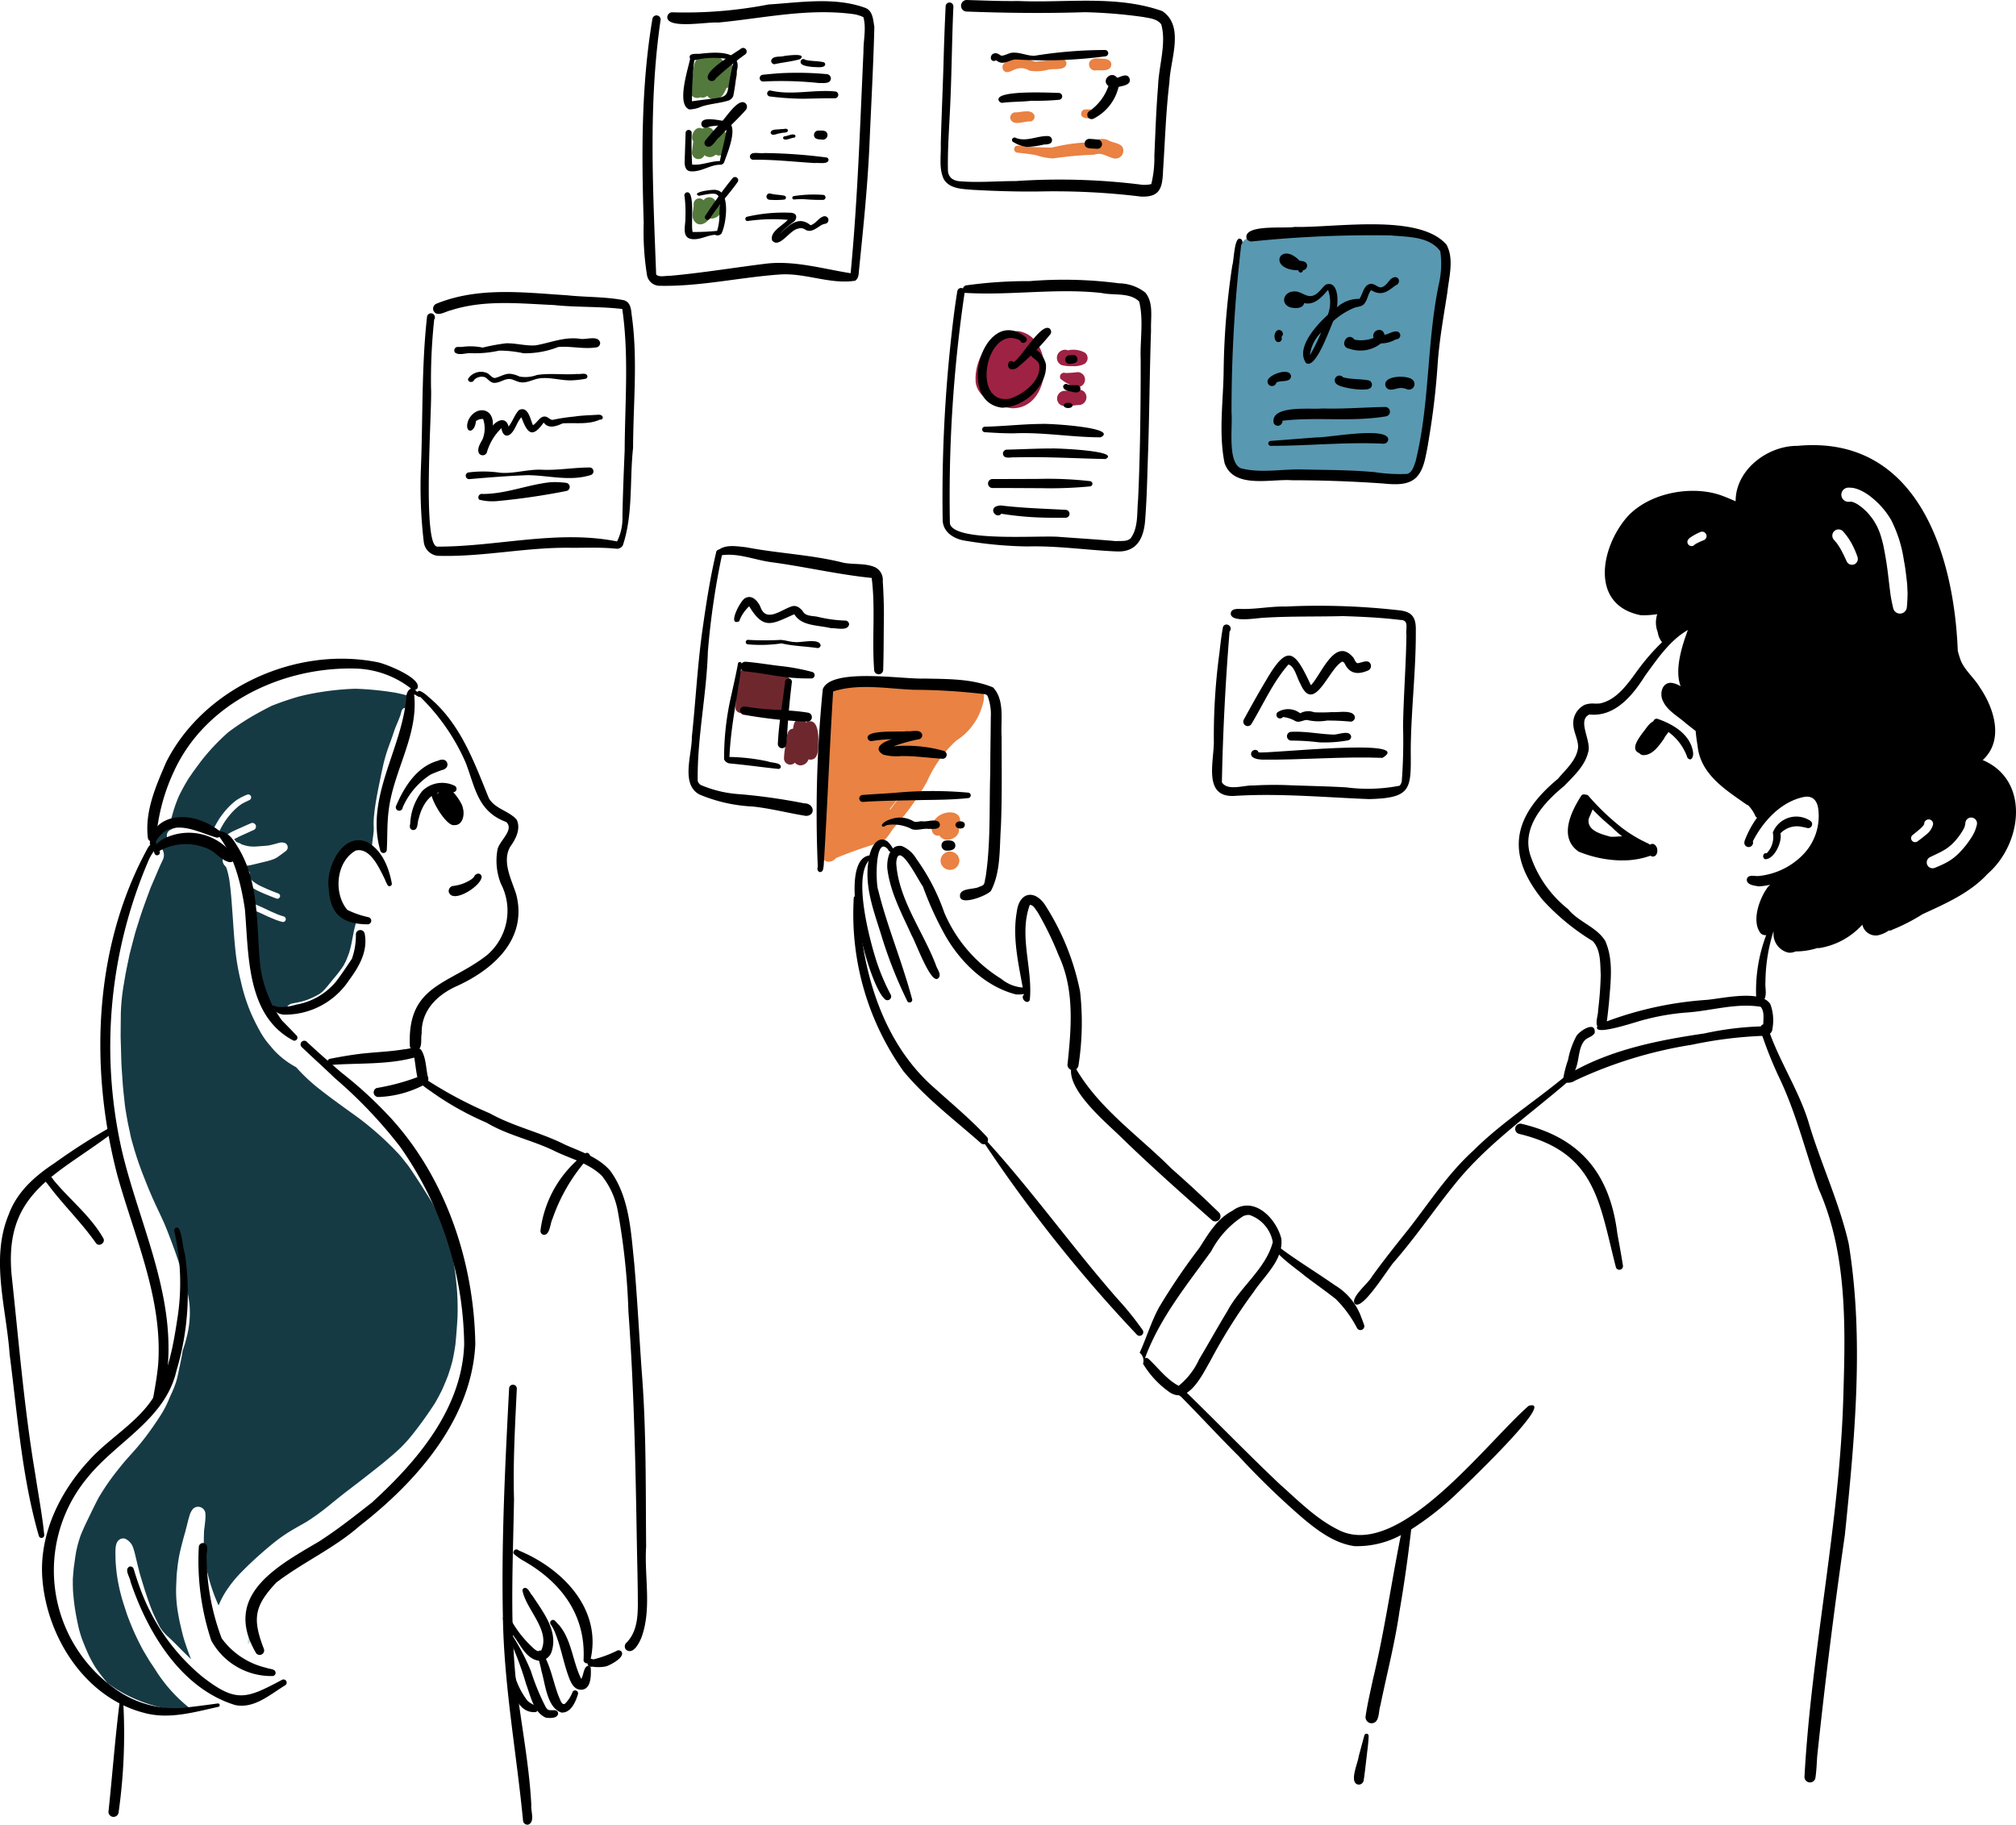 <svg xmlns="http://www.w3.org/2000/svg" width="229" height="207.255" viewBox="0 0 229 207.255">
    <defs>
        <clipPath id="z9kidy9vra">
            <path data-name="Rectangle 322" style="fill:none" d="M0 0h229v207.255H0z"/>
        </clipPath>
    </defs>
    <g data-name="Groupe 822" style="clip-path:url(#z9kidy9vra)">
        <path data-name="Tracé 4741" d="M223.3 83.143c-1.638-.166-3.943-1.133-4.145-2.986-.193-2.791 1.873-5.918 4.9-5.772 4.218.741 3.717 8.834-.751 8.759" transform="translate(-108.334 -36.77)" style="fill:#9e2243"/>
        <path data-name="Tracé 4742" d="M239.126 80.425a3.9 3.9 0 0 1-1.171-.122.905.905 0 0 1 .045-1.663.848.848 0 0 1 .688-.007 2.718 2.718 0 0 1 1.93.265.779.779 0 0 1-.073 1.28 2.765 2.765 0 0 1-1.423.246" transform="translate(-117.375 -38.838)" style="fill:#9e2243"/>
        <path data-name="Tracé 4743" d="M240.024 85.289a4.553 4.553 0 0 1-1.855-.939.459.459 0 0 1 .558-.657 12.03 12.03 0 0 0 1.388-.1.849.849 0 1 1-.091 1.694" transform="translate(-117.705 -41.325)" style="fill:#9e2243"/>
        <path data-name="Tracé 4744" d="M237.479 88.65a.887.887 0 0 1 .739-1c.854.009 2.326-.615 2.581.6a.9.9 0 0 1-.751 1.01c-.848-.026-2.311.589-2.57-.608" transform="translate(-117.394 -43.256)" style="fill:#9e2243"/>
        <path data-name="Tracé 4745" d="M157.481 17.5a.987.987 0 0 1-.538-.382.755.755 0 0 1-.774.164.832.832 0 0 1-1.121-.4 3.537 3.537 0 0 1 .14-1.739c.3-.768.018-2.44 1.205-2.356a.889.889 0 0 1 .978-.047 1.023 1.023 0 0 1 .465-.124 1.073 1.073 0 0 1 .928.611.913.913 0 0 1 .583.037.971.971 0 0 1 .557.645c.935.6.065 2.131-.79 2.344-.291.728-.76 1.507-1.635 1.244" transform="translate(-76.609 -6.239)" style="fill:#54793d"/>
        <path data-name="Tracé 4746" d="M155.993 32.17a.753.753 0 0 1-.547-.809c.045-.4.1-.795.145-1.192-.43-.6.262-1.869 1.033-1.428a.873.873 0 0 1 1.134.072 2.469 2.469 0 0 1 .228.282.868.868 0 0 1 1.442.478c.094.825-.065 2.664-1.3 2.116a.927.927 0 0 1-1.26.056.755.755 0 0 1-.875.426" transform="translate(-76.843 -14.122)" style="fill:#54793d"/>
        <path data-name="Tracé 4747" d="M155.849 47.094c-.518-.562-.106-1.332-.145-2a.647.647 0 0 1 1.127-.441.791.791 0 0 1 1.436.378c1.241.539.308 1.852-.774 1.695-.322.564-1.161.972-1.644.367" transform="translate(-76.914 -21.907)" style="fill:#54793d"/>
        <path data-name="Tracé 4748" d="M225.24 14.275c-.346-1.046 1.8-1.312 2.505-1.253.534.07.937.526 1.508.385.871-.085 1.742-.2 2.613-.284a.539.539 0 0 1 .605.45c.009.972-1.5.591-2.135.791a4.89 4.89 0 0 1-2.074.092 1.781 1.781 0 0 0-1.41-.218c-.532.132-1.251.782-1.613.038" transform="translate(-111.33 -6.433)" style="fill:#e98243"/>
        <path data-name="Tracé 4749" d="M244.639 13.815c0-.676.712-.746 1.235-.684.49.029 1.277.01 1.3.675-.052.9-1.227.59-1.84.681a.69.69 0 0 1-.69-.672" transform="translate(-120.938 -6.482)" style="fill:#e98243"/>
        <path data-name="Tracé 4750" d="M226.953 25.8a.605.605 0 0 1 .5-.682c.693.041 1.974-.483 2.254.4a.568.568 0 0 1-.474.639c-.708-.066-2.009.6-2.284-.356" transform="translate(-112.192 -12.357)" style="fill:#e98243"/>
        <path data-name="Tracé 4751" d="M242.867 25.073a.5.5 0 0 1 .486-.5c.407.01 1.07-.1 1.1.477.043.676-1.621.731-1.587.024" transform="translate(-120.062 -12.146)" style="fill:#e98243"/>
        <path data-name="Tracé 4752" d="M239.128 33.406c-.754-.18-1.351-.722-2.156-.417a43.239 43.239 0 0 0-4.714.429 7.137 7.137 0 0 1-1.961-.383c-.7-.112-1.405-.2-2.111-.274a.4.4 0 0 1 .1-.8 32.925 32.925 0 0 0 3.844.223 19.929 19.929 0 0 1 3.707-.573c.905-.068 1.815-.7 2.706-.249.633.368 1.8.278 1.685 1.3a.89.89 0 0 1-1.1.745" transform="translate(-112.636 -15.422)" style="fill:#e98243"/>
        <path data-name="Tracé 4753" d="M166.242 155.033a.648.648 0 0 1-1.02-.33 9.3 9.3 0 0 1 .2-2.074c.233-.731-.036-3.124 1.286-2.44a.9.9 0 0 1 .962.077c.027.022.054.044.078.068a.886.886 0 0 1 .156-.037.9.9 0 0 1 .695.187 1.39 1.39 0 0 1 .208-.071.926.926 0 0 1 1.013.387.9.9 0 0 1 1.478.525 5.6 5.6 0 0 1-.07 1.591c-.218.693.151 1.719-.633 2.092a.845.845 0 0 1-.961-.211 1.153 1.153 0 0 1-.359.11 1.065 1.065 0 0 1-.714-.168.982.982 0 0 1-1.186.322.847.847 0 0 1-1.13-.027" transform="translate(-81.666 -74.186)" style="fill:#6f272e"/>
        <path data-name="Tracé 4754" d="M177.909 166.779a.909.909 0 0 1-.56-.3.716.716 0 0 1-1.234-.465 9.575 9.575 0 0 1 .164-1.438c.2-.621 0-1.893.873-1.959a2.915 2.915 0 0 1 .137-.65.738.738 0 0 1 1.321-.063c1.352-.665 1.454 1.393 1.4 2.271.01.776.035 2.164-1.111 1.929a.979.979 0 0 1-.993.678" transform="translate(-87.063 -79.849)" style="fill:#6f272e"/>
        <path data-name="Tracé 4755" d="M192.025 167.966c.206-.274.414-.546.62-.819q.347-.461.684-.928c-.459.566-.919 1.131-1.372 1.7a.608.608 0 0 1 .068.046m-7.177 5.92c-1.419-.524-.818-3.046-.906-4.264-.017-3.035.526-6.052.7-9.059.151-1.7.428-3.4.523-5.109q.036-.433.082-.867a.744.744 0 0 1 1.217-.468 1.21 1.21 0 0 1 1.485-.172c3.578-.114 7.148.356 10.719.272 1.9-.152 4.856-.991 3.776 2.1a6.955 6.955 0 0 1-2.934 3.831 14.028 14.028 0 0 0-3.312 4.666 29.75 29.75 0 0 1-3.765 5.233c-.491.622-.842 1.46-1.658 1.706a46.184 46.184 0 0 0-4.906 1.725 1.073 1.073 0 0 1-1.021.4" transform="translate(-90.906 -76.015)" style="fill:#e98243"/>
        <path data-name="Tracé 4756" d="M210.942 185.592a1.035 1.035 0 0 1-.778-.474c-.941.153-1.111-1.03-.636-1.624.775-1.445 3.756-1.451 2.809.687.276.84-.625 1.473-1.4 1.412" transform="translate(-103.454 -90.21)" style="fill:#e98243"/>
        <path data-name="Tracé 4757" d="M211.288 192.332a1.071 1.071 0 0 1 2.141-.03 1.071 1.071 0 0 1-2.141.03" transform="translate(-104.451 -94.554)" style="fill:#e98243"/>
        <path data-name="Tracé 4758" d="M36.708 179.4a.338.338 0 0 0 .167.444c.295.121.59.243.879.38l.462.216c.116.055.231.116.35.164l.809.338a2.32 2.32 0 0 0 .256.091c.17.058.337.11.511.155a.293.293 0 0 0 .088.012.315.315 0 0 0 .307-.225.322.322 0 0 0-.21-.4 11.389 11.389 0 0 1-.639-.213c-.377-.161-.76-.316-1.131-.5a28.692 28.692 0 0 0-1.405-.636.381.381 0 0 0-.14-.027.331.331 0 0 0-.3.191m-16.386 88.284a21.7 21.7 0 0 1-1.365-1.758 14.253 14.253 0 0 1-.952-1.792c-.207-.477-.4-.955-.587-1.438a12.425 12.425 0 0 1-.422-1.429c-.143-.648-.274-1.3-.377-1.952-.113-.693-.18-1.39-.237-2.086-.009-.244-.015-.49-.024-.736v-.645c.027-.362.058-.724.088-1.083.024-.271.07-.544.107-.815.052-.4.109-.805.182-1.2.012-.058.021-.119.034-.176a14.045 14.045 0 0 1 .437-1.575c.307-.815.694-1.591 1.074-2.375.325-.676.654-1.348 1-2.01.426-.715.873-1.408 1.363-2.083s1.024-1.335 1.557-1.986c.489-.562.991-1.11 1.481-1.672l-.125.146a30.989 30.989 0 0 0 2.123-2.792c.325-.471.636-.946.93-1.435a12.7 12.7 0 0 0 .733-1.52l-.027.058.206-.471-.058.134a12.641 12.641 0 0 0 .651-1.621c.085-.3.158-.608.222-.912.116-.551.231-1.1.341-1.645.058-.3.112-.608.158-.912.161-.468.31-.939.426-1.417a10.981 10.981 0 0 0 .359-3.734 13.916 13.916 0 0 0-.441-2.314 51.873 51.873 0 0 0-.794-2.6 57.828 57.828 0 0 0-.836-2.357c-.307-.8-.605-1.611-.964-2.39-.347-.757-.708-1.505-1.052-2.263a52.65 52.65 0 0 1-.994-2.381c-.3-.742-.575-1.487-.83-2.241-.28-.83-.514-1.658-.745-2.5-.021-.095-.042-.186-.061-.28-.006-.015-.009-.033-.015-.052s-.006-.033-.009-.052a.011.011 0 0 0 0-.009v-.018.009a.132.132 0 0 0 0-.015V205.266a.087.087 0 0 1-.006-.03v.009c-.092-.429-.189-.864-.28-1.3-.122-.742-.277-1.481-.35-2.226-.082-.8-.18-1.59-.231-2.387s-.122-1.6-.146-2.4c-.024-.882-.049-1.758-.076-2.636v-.481.176q.009-1.185.021-2.372a23.049 23.049 0 0 1 .292-3.071l.246-1.448.082-.4a.776.776 0 0 1 .015-.082.135.135 0 0 1 .009-.046.011.011 0 0 1 0-.009c.118-.578.24-1.153.359-1.727q.268-1.041.541-2.071c.161-.611.365-1.21.551-1.812.383-1.223.839-2.414 1.277-3.616l-.067.155q.584-1.355 1.162-2.713l-.067.158c.113-.249.228-.5.347-.745a1.255 1.255 0 0 0-1.122-1.843c.115-.4.231-.8.34-1.2a.738.738 0 0 1-.271-.015.718.718 0 0 1-.526-.8 1.447 1.447 0 0 0 .751.413 1.4 1.4 0 0 0 .317.037 1.542 1.542 0 0 0 1.465-1.186c.076-.3.164-.608.247-.912a16.609 16.609 0 0 1 .65-1.788 21.479 21.479 0 0 1 1.159-2.089c.14-.2.283-.4.423-.611.213-.292.426-.587.642-.876l-.046.064.295-.4a24.09 24.09 0 0 1 3.132-3.336 28.744 28.744 0 0 1 2.46-1.658c.8-.474 1.633-.921 2.463-1.341a34.48 34.48 0 0 1 3.142-1.07l.036-.009h.012c.042-.009.088-.021.134-.033l.03-.009a.1.1 0 0 0 .039-.009c.1-.024.207-.049.31-.076a31.585 31.585 0 0 1 5.814-.736 35.353 35.353 0 0 1 4.242.4c.009 0 .018 0 .027.006l.125.018a.39.39 0 0 0 .058.012.06.06 0 0 1 .03.006h-.009a.038.038 0 0 1 .018 0c.563.107 1.116.237 1.661.4l.176.064a27.45 27.45 0 0 0-.423 1.292.525.525 0 0 0-.064-.021.5.5 0 0 0-.6.356c-.039.146-.067.289-.113.432-.2.587-.477 1.149-.684 1.733-.112.316-.216.639-.328.955-.1.289-.213.575-.314.864a18.422 18.422 0 0 0-.593 1.946c-.146.63-.274 1.256-.407 1.889v.021c-.058.267-.113.542-.167.809.006-.021.009-.046.015-.067-.052.24-.1.48-.143.724.006-.024.009-.049.015-.073-.018.094-.039.191-.055.289 0-.024.009-.052.012-.076l-.046.247c.006-.024.009-.052.015-.076l-.07.389.015-.079c-.03.17-.058.337-.085.5a.177.177 0 0 0-.006.039c-.064.414-.121.827-.164 1.244a9.313 9.313 0 0 0-.067 1.095.1.1 0 0 0 0-.03.738.738 0 0 1 0 .082v.006c.006.131.009.259.015.386v.012c0 .149 0 .3-.012.447-.042.4-.1.794-.146 1.192a11.09 11.09 0 0 0-.055.581 3.692 3.692 0 0 0-1.952-.371c-1.195.614-1.6 2.259-1.964 3.439-.563 2.357-.326 4.014 2.074 5.057a1.542 1.542 0 0 1 .158.092 11.339 11.339 0 0 0-.422 1.611l-.183.955c-.079.4-.176.785-.286 1.171-.109.3-.222.593-.343.888-.1.21-.2.414-.317.614a14.235 14.235 0 0 1-1.043 1.38c-.258.307-.511.623-.763.934a.03.03 0 0 0-.012.015c-.006.006-.009.012-.015.015s0 .006-.006.009c-.158.189-.32.374-.5.547-.106.092-.213.18-.328.265-.095.058-.189.115-.286.17A10.935 10.935 0 0 1 43.1 190l-.024.009-.021.009a9.176 9.176 0 0 1-.894.267l.11-.027c-.329.076-.657.14-.989.2a.88.88 0 0 0-.693.651 9.533 9.533 0 0 1-1.2-.076 2.42 2.42 0 0 1-.17-.031 33.88 33.88 0 0 1-.578-1.077l-.088-.183.073.146a12.752 12.752 0 0 1-.18-.371 22.962 22.962 0 0 1-1.253-4.075c-.015-.073-.027-.146-.042-.222l.027.146c-.042-.213-.085-.426-.124-.639l.027.143c-.268-1.554-.411-3.12-.608-4.683-.1-.8-.186-1.6-.292-2.4-.055-.4-.11-.8-.167-1.2a.021.021 0 0 0 .006.012.919.919 0 0 0 .195.265 2.355 2.355 0 0 0 .219.207 5.649 5.649 0 0 0 .678.45c.237.13.486.243.736.355.317.143.639.271.961.4.231.092.465.183.7.268a.317.317 0 0 0 .091.015.321.321 0 0 0 .292-.216.31.31 0 0 0-.164-.371 22.224 22.224 0 0 1-2.32-.995h.009a4.653 4.653 0 0 1-.477-.31c-.07-.052-.133-.1-.195-.155a1.861 1.861 0 0 1-.127-.143c-.012-.025-.028-.046-.04-.067s-.021-.046-.033-.07a1.774 1.774 0 0 1-.067-.2l-.027-.134c0-.033-.009-.067-.012-.094v-.052c0-.015.006-.034.009-.049a.329.329 0 0 0-.264-.377.332.332 0 0 0-.356.189 7.712 7.712 0 0 0-.166-.666 5.828 5.828 0 0 0 1.271-.191c.432-.1.861-.21 1.289-.31.258-.061.511-.13.76-.216a2.505 2.505 0 0 0 .6-.277c.3-.207.593-.417.879-.642a.665.665 0 0 0 .286-.335.53.53 0 0 0-.28-.639 1.093 1.093 0 0 0-.767 0c-.374.095-.742.207-1.119.274l.073-.01c-.271.04-.541.055-.812.076-.255.018-.511.039-.769.055-.183 0-.362 0-.548-.012a5.34 5.34 0 0 1-.389-.064 6.209 6.209 0 0 1-.62-.181.981.981 0 0 0-.237-.139.885.885 0 0 0-.118-.036c-.09-.044-.182-.086-.272-.129a.466.466 0 0 0-.228-.258c.172-.1.349-.19.53-.278h-.009c.572-.264 1.149-.523 1.724-.785a.422.422 0 0 0 .237-.535.429.429 0 0 0-.389-.268.339.339 0 0 0-.146.03c-.368.161-.736.322-1.1.486-.271.125-.547.237-.815.368a5.092 5.092 0 0 0-.727.4 1.508 1.508 0 0 0-.319.274 9.831 9.831 0 0 0-1.049-.3h.027a.374.374 0 0 0 .332-.215c.027-.058.055-.116.085-.173a10.434 10.434 0 0 1 .639-1.1 9.838 9.838 0 0 1 .806-1.01 7.887 7.887 0 0 1 .7-.654c.106-.079.21-.158.325-.234h-.009a.8.8 0 0 0 .085-.052c.277-.149.559-.286.845-.42a.342.342 0 0 0 .155-.447.334.334 0 0 0-.3-.186.339.339 0 0 0-.143.03 5.983 5.983 0 0 0-1.243.654 7.415 7.415 0 0 0-1.007.927 9.08 9.08 0 0 0-.939 1.22 12.6 12.6 0 0 0-.645 1.161.356.356 0 0 0 .185.465s.01 0 .012.006c-.4-.1-.805-.191-1.2-.319l-.024-.009.024.009a.751.751 0 0 1-.088-.03c.021.006.042.015.064.021-.359-.131-.7-.3-1.055-.426a2.7 2.7 0 0 0-1.01-.134 3.713 3.713 0 0 0-1.8.468h-.006c-.006 0 .015-.009.021-.015l-.03.019a.01.01 0 0 0 .006 0c-.006 0-.009.006-.015.006a.669.669 0 0 0-.267.271.734.734 0 0 0 1.252.763c.042-.018.085-.036.128-.052l.015-.006s-.009 0-.012.006.009 0 .012-.006a1.785 1.785 0 0 1 .219-.058 5.06 5.06 0 0 1 .435-.061c.088 0 .173 0 .264.006.039 0 .082.009.125.015l.085.018a.727.727 0 0 1 .073.024c.1.044.2.088.292.137l.012.006h.006c.033.016.067.034.1.049a8.572 8.572 0 0 0 .836.4c.268.106.542.194.818.283l.666.216a7.466 7.466 0 0 1 .7.292c.194.1.386.211.575.32-.018.018-.039.033-.058.052a.977.977 0 0 0 .064 1.466c.012.027.027.052.039.079.037.085.07.173.1.261.106.368.189.739.258 1.113a.237.237 0 0 0 .009.067c.195 1.335.274 2.682.374 4.026.091 1.272.167 2.542.3 3.811a25.712 25.712 0 0 0 .62 3.625 21.04 21.04 0 0 0 1.2 3.752c.283.617.577 1.232.909 1.828A9.152 9.152 0 0 0 38.563 195c.213.255.429.508.645.76a9.537 9.537 0 0 0 2.369 1.852l.155.091a20.146 20.146 0 0 0 2.627 2.464c1.426 1.125 2.911 2.171 4.382 3.236a35.122 35.122 0 0 1 3.193 2.688c-.033-.033-.07-.067-.1-.1.313.307.626.611.939.921.307.335.645.654.925 1.01q.4.5.794 1c.757 1.1 1.477 2.22 2.186 3.354l-.031-.055c.013.021.025.039.037.061l.015.024-.006-.006c.2.326.414.648.587.986.21.4.417.8.623 1.2.423.979.818 1.961 1.153 2.974.183.623.337 1.25.474 1.883.207 1.11.34 2.229.444 3.357a29.224 29.224 0 0 1 .088 3.3 67.317 67.317 0 0 1-.243 3.2c-.088.623-.2 1.237-.334 1.852-.149.569-.32 1.128-.511 1.682-.219.578-.456 1.14-.714 1.7-.24.48-.489.949-.76 1.411a43.29 43.29 0 0 1-2.77 3.835c-.359.432-.733.842-1.132 1.238-1.353 1.274-2.843 2.417-4.306 3.561-.745.584-1.505 1.15-2.25 1.73-.617.487-1.226.986-1.837 1.481l-.009.009h-.006.006c.006 0-.006 0-.009.006s-.006.006-.009.006-.009.009-.015.013a.083.083 0 0 0 .015-.013c-.033.031-.067.055-.1.082l.064-.055a24.862 24.862 0 0 1-2.256 1.609c-.483.28-.973.547-1.454.83a17.765 17.765 0 0 0-2.053 1.387c-.7.557-1.371 1.134-2.037 1.73a35.864 35.864 0 0 0-1.67 1.594 13.566 13.566 0 0 0-2.144 2.706 10.824 10.824 0 0 0-.608 1.241 23.42 23.42 0 0 1-.46-1.095 24.886 24.886 0 0 1-.547-1.621c-.1-.377-.195-.751-.292-1.125-.082-.322-.124-.657-.185-.982-.076-.593-.164-1.192-.189-1.792v-.076.015c-.015-.62 0-1.238.024-1.855 0-.013 0-.025.006-.037.042-.3.082-.6.109-.9a4.948 4.948 0 0 0 .036-.973.83.83 0 0 0-1.4-.541 2.019 2.019 0 0 0-.42.836c-.064.2-.122.414-.173.62l-.3 1.18a38.514 38.514 0 0 0-.529 2c0-.019.006-.037.009-.052a16.745 16.745 0 0 0-.352 1.977c-.039.38-.095.764-.11 1.144l-.049 1.174a15.032 15.032 0 0 0 .264 3.239c.1.59.241 1.165.377 1.749.116.49.252.986.414 1.46.2.587.4 1.177.639 1.749a.442.442 0 0 0-.058-.049 47.65 47.65 0 0 1-1.223-1.2 38.387 38.387 0 0 0-1.445-1.408c.034.03.067.064.1.094-.042-.039-.088-.079-.131-.121a7.4 7.4 0 0 1-.511-.557 5.381 5.381 0 0 1-.3-.453.282.282 0 0 0-.015-.03v-.006a20.3 20.3 0 0 1-1.113-2.472c-.094-.265-.186-.529-.28-.8-.064-.2-.128-.4-.195-.59l.009.027c-.039-.115-.076-.231-.115-.343l.046.133a101.2 101.2 0 0 1-.566-1.852c-.03-.113-.064-.219-.094-.326v.006-.024l-.009-.03c-.003-.009 0-.009 0-.012l-.009-.033c-.003-.012 0-.009 0-.012v.006a.063.063 0 0 1 0-.018l-.067-.244c0-.009-.006-.018-.009-.03-.13-.511-.246-1.027-.371-1.539a5.823 5.823 0 0 0-.195-.687l.007.006a.11.11 0 0 0-.013-.027.058.058 0 0 0-.009-.024.209.209 0 0 1 .009.024.044.044 0 0 1 .006.021 1.715 1.715 0 0 0-.946-1.11.752.752 0 0 0-.736.183 1.014 1.014 0 0 0-.237.371 2.21 2.21 0 0 0-.107.581c-.018.271-.012.539-.009.809.006.344.012.7.046 1.04a17.812 17.812 0 0 0 .277 2.083 21.383 21.383 0 0 0 .574 2.262c.128.383.252.772.377 1.155.109.338.249.669.374 1a29.058 29.058 0 0 0 1.271 2.77c.222.447.5.87.748 1.3s.545.839.818 1.259a17.113 17.113 0 0 0 4.349 4.741 16.273 16.273 0 0 1-9.7-3.126" transform="translate(-8.09 -76.479)" style="fill:#163a44"/>
        <path data-name="Tracé 4759" d="M81.083 211.309a8.355 8.355 0 0 1-.254 1.419c.095-.471.17-.946.254-1.419" transform="translate(-39.958 -104.461)" style="fill:#c1e1de"/>
        <path data-name="Tracé 4760" d="M87.735 168.852c-.006.018-.009.039-.015.058.019-.08.041-.16.061-.24a.044.044 0 0 0 .006-.021.044.044 0 0 1-.006.021l.006-.024c.168-.6.372-1.2.574-1.791-.325 1.49-.568 2.963-.96 4.454q-.067.2-.129.4a26.833 26.833 0 0 1 .464-2.858" transform="translate(-43.143 -82.485)" style="fill:#c1e1de"/>
        <path data-name="Tracé 4761" d="M88.245 155.513h-.022l.088.013-.067-.01" transform="translate(-43.613 -76.876)" style="fill:#c1e1de"/>
        <path data-name="Tracé 4762" d="M51.48 197.636c0-.022-.006-.044-.01-.067l.018.1c0-.013-.006-.025-.009-.037" transform="translate(-25.444 -97.669)" style="fill:#c1e1de"/>
        <path data-name="Tracé 4763" d="M16.329 355.628v.109-.109" transform="translate(-8.072 -175.806)" style="fill:#c1e1de"/>
        <path data-name="Tracé 4764" d="M55.662 367.566c.039-.307.088-.608.146-.909a4.425 4.425 0 0 0 .256 1.032 1.921 1.921 0 0 0-.44.336l.038-.458" transform="translate(-27.498 -181.258)" style="fill:#c1e1de"/>
        <path data-name="Tracé 4765" d="M102.763 295.714c0 .07 0 .143-.006.213 0-.07 0-.143.006-.213" transform="translate(-50.798 -146.187)" style="fill:#c1e1de"/>
        <path data-name="Tracé 4766" d="M91.769 261.932c.027.036.058.073.085.11-.03-.037-.058-.07-.085-.11" transform="translate(-45.366 -129.487)" style="fill:#c1e1de"/>
        <path data-name="Tracé 4767" d="M299.538 52.988c1 3.683-.751 7.533-.927 11.249-.21 3.549-.222 7.016-.362 10.54-.3 4.042-1.958 5.042-5.866 4.574-3.865-.562-7.761-.1-11.641-.277-3.424.295-5.429-.441-5.6-4.227a46.922 46.922 0 0 1 .064-7.678c.2-3.449.231-6.912.666-10.343.575-3.6.578-5.124 4.744-4.92 4.349-.082 8.466-1.01 12.79-.824 2.071.2 4.659.258 6.131 1.907" transform="translate(-135.942 -25.24)" style="fill:#5998b1"/>
        <path data-name="Tracé 4768" d="M91.544 92.672c-2.031-.322-4.006-.85-6.039-1.064a17.767 17.767 0 0 1-6.058-1.368c-2.152-1.165-.835-4.532-.861-6.511.438-4.106.642-8.242 1.228-12.335.413-2.924.866-5.848 1.551-8.721a.355.355 0 0 1 .684.189 86.854 86.854 0 0 0-1.642 11.176c-.145 4.922-1.226 9.766-1.153 14.65a.789.789 0 0 0 .344.472 13.315 13.315 0 0 0 4.507 1.053 67.006 67.006 0 0 1 7.25 1.034c1.144-.009 1.34 1.405.189 1.426"/>
        <path data-name="Tracé 4769" d="M109.054 101.869c-.155-1.067 1.609-.795 2.2-1.149a1.93 1.93 0 0 0 .425-.187c.22-.22.182-.63.282-.922.594-3.947.394-7.935.525-11.91 0-2.079.047-4.161.061-6.24a5.844 5.844 0 0 0-.371-2.421.479.479 0 0 0-.323-.19 68.622 68.622 0 0 0-8-.5c-3.037-.114-6.277-.753-9.218.188-.411 6.612-.656 13.222-1.073 19.828-.053.246-.04.641-.359.681-.276.043-.439-.34-.307-.547a141.609 141.609 0 0 1 .565-20.218c.935-2.475 9.176-1.1 11.517-1.211 2.594.061 5.418 0 7.831 1.013 1.367 1.466.841 3.8.967 5.644 0 3.424.061 6.846-.085 10.27-.172 2.387.008 5.019-1.128 7.186-.4.516-3.339 1.686-3.513.684"/>
        <path data-name="Tracé 4770" d="M121.255 120.957c.436-4.155.828-8.522-.988-12.411a36.892 36.892 0 0 0-2.41-4.955c-.237-.3-.452-.781-.874-.82-1.294 3.495.364 7.274-.01 10.823-.317.6-1.118-.234-.662-.618-.508-3.1-1.369-6.265-.81-9.42.3-2.341 2.153-2.54 3.315-.6a28.423 28.423 0 0 1 3.871 9.658 31.785 31.785 0 0 1-.183 8.424.63.63 0 0 1-1.25-.085"/>
        <path data-name="Tracé 4771" d="M115.429 112.956c-3.576-.894-6.536-3.861-8.25-7.049a37.644 37.644 0 0 1-2.345-5.215c-.535-.694-2.847-5.47-3.029-2.66.241 4.1 3.047 7.766 4.492 11.546.121.483.763 1.17.237 1.573-.831.586-2.516-4.135-2.95-4.848-1.114-2.473-2.481-4.951-2.795-7.682-.065-1.041.269-2.764 1.645-2.524a3.38 3.38 0 0 1 1.648 1.439 23.693 23.693 0 0 1 3.18 6.121 16.377 16.377 0 0 0 6.472 7.524 4.307 4.307 0 0 0 2.536.994c.244-.384.824.059.51.4-.278.427-.9.386-1.354.378"/>
        <path data-name="Tracé 4772" d="M103.057 113.703a50.1 50.1 0 0 1-2.983-7.59c-.864-2.765-1.958-5.61-1.374-8.552.09-1.006.885-2.857 2.12-1.977a2.883 2.883 0 0 1 .669.93c-.058.43-.517.283-.618-.039-1.509-1.707-1.41 3.961-1.109 4.649.821 3.334 2.082 6.547 3.1 9.822.277.845.514 1.7.754 2.561a.3.3 0 0 1-.562.195"/>
        <path data-name="Tracé 4773" d="M100.471 113.45c-1.955-1.8-5.685-16.334-1.473-16.3.439.071.282.578-.188.475-2 1.86.009 9.317.818 11.754a24.36 24.36 0 0 0 1.572 3.64.428.428 0 0 1-.73.429"/>
        <path data-name="Tracé 4774" d="M111.464 129.882c-3-2.656-6.287-5.118-8.846-8.217a30.725 30.725 0 0 1-5.657-19.3 2.67 2.67 0 0 1 .028-.438.24.24 0 0 1 .45.006c.041.329.038.672.092 1.007.438 7.645 2.815 15.727 8.823 20.822 1.946 1.767 4 3.459 5.771 5.395a.5.5 0 0 1-.66.73"/>
        <path data-name="Tracé 4775" d="M99.305 76.183c-.285-3.5.159-7.056-.291-10.538-3.851-.39-7.644-1.293-11.475-1.8-1.833-.258-3.7-1.05-5.551-.779-.238.335-.783-.021-.586-.383.795-.93 2.266-.632 3.351-.523 3.691.709 7.441.842 11.09 1.767 1.18.215 2.431.021 3.556.5a1.611 1.611 0 0 1 .876 1.6c.083 1.284.129 2.573.13 3.862-.033 2.08-.015 4.167-.085 6.243a.516.516 0 0 1-1.016.052"/>
        <path data-name="Tracé 4776" d="M120.386 60.986c2.124.158 4.248.286 6.368.477.544-.045 1.25.087 1.674-.317.9-1.21.7-2.885.844-4.317.105-2.186.173-4.475.219-6.62.056-3.175.093-6.274.079-9.439-.078-2.166.352-4.412-.171-6.522-1.076-1.065-2.888-.665-4.272-.968-5.169-.579-10.428.313-15.558-.018a158.335 158.335 0 0 0-1.668 26.215c.512 2.151 10.368 1.291 12.485 1.509m6.283 1.642c-3.325-.158-6.655-.652-9.974-.56a46.18 46.18 0 0 1-6.992-.642c-1.278-.175-2.6-.936-2.624-2.369a165.652 165.652 0 0 1 .888-19.949c.216-2.028.45-4.054.782-6.067a.428.428 0 0 1 .63-.273.477.477 0 0 1 .371-.354 50.529 50.529 0 0 1 7.207-.483 48.034 48.034 0 0 1 10.154.249 4.934 4.934 0 0 1 2.992 1.058c.967 1.17.588 2.877.645 4.288-.156 4.518-.183 8.989-.323 13.5-.1 2.611-.13 5.228-.331 7.833-.12 2.2-.9 3.969-3.424 3.765"/>
        <path data-name="Tracé 4777" d="M164.32 27.809c.873 1.624.267 3.689.088 5.4-.438 2.807-.939 5.544-1.119 8.375A83.473 83.473 0 0 1 162 51.543c-.565 3.142-1.818 3.7-4.868 3.376-3.433-.243-6.94-.368-10.361-.371-2.43-.176-6.654 1.019-7.673-1.958-.7-3.5-.122-7.134-.1-10.677a86.245 86.245 0 0 1 .982-11.774c.2-.539.219-3.67 1.058-2.92a.44.44 0 0 1-.046.584 160.353 160.353 0 0 0-1.1 19.089c.14 1.533-.478 5.583 1.037 6.289 2.372.62 4.817.049 7.229.149 2.673.058 5.343.049 8.01.3a18.783 18.783 0 0 0 3.677.2c.608-.186.776-.937.958-1.439 1.63-6.593 1.249-13.511 2.643-20.147a10 10 0 0 0 .158-3.7c-1.235-1.724-3.762-1.624-5.672-1.806a132.906 132.906 0 0 0-15.676.681.6.6 0 0 1-.669-.392c-.271-1.587 4.443-1.04 5.508-1.256 4.531.122 14.144-1.584 17.233 2.044"/>
        <path data-name="Tracé 4778" d="M158.809 69.305c1.587.146 2.055.784 2.016 2.348.024 4.5-.541 9.017-.577 13.511.03 4.416.183 5.483-4.738 5.6-5.115-.2-10.227-.685-15.345-.359-3.585.161-2.217-4.06-2.283-6.316a70.741 70.741 0 0 1 .645-10.02c.106-.949.216-1.91.392-2.843a.416.416 0 0 1 .574-.252.467.467 0 0 1 .173.76c-.462 5.7-.76 11.443-.87 17.124.654 1.043 2.545.292 3.592.362a39.967 39.967 0 0 1 3.962-.036c2.2.088 4.394.119 6.587.249a18.785 18.785 0 0 0 6.042-.189h.012a1.182 1.182 0 0 0 .237-.489 60.881 60.881 0 0 0 .146-6.28c.055-3.418.341-6.955.383-10.342-.1-.812.341-1.706-.7-1.718-2.159-.264-4.339-.368-6.517-.435-2.938.076-5.878 0-8.81.176-.83 0-3.8.617-3.926-.417-.009-.718.93-.56 1.374-.569 1.621.018 3.227-.313 4.851-.277a80.728 80.728 0 0 1 12.775.414"/>
        <path data-name="Tracé 4779" d="M129.488 22.314a81.3 81.3 0 0 0-11.44-.566c-2.534.033-5.07-.048-7.6-.189-1.154-.1-2.621-.1-3.26-1.243-.556-1.218-.274-2.651-.325-3.957.09-3.433.259-6.871.344-10.3q.082-2.687.21-5.37a.441.441 0 1 1 .879.076c-.159 3.5-.182 7.009-.332 10.513-.1 2.722-.345 5.45-.284 8.147a1.214 1.214 0 0 0 .466.881 1.837 1.837 0 0 0 .687.264c2.183.21 4.319-.009 6.5 0a74.367 74.367 0 0 1 14.416.418 3.32 3.32 0 0 0 1.027-.079 12.463 12.463 0 0 0 .349-3.221c.12-2.622.2-5.245.42-7.864.059-2.258.984-4.9.359-7.061-.477-.644-1.351-.694-2.066-.836a56.217 56.217 0 0 0-6.589-.541c-4.534.144-9.015.093-13.508-.076a.659.659 0 0 1 .023-1.31c1.972.053 3.939.145 5.912.115 5.45.237 11.129-.7 16.346 1.144 2.579 1.714.9 5.536.815 8.062-.4 3.319-.5 6.664-.721 10-.074 1.993-.3 3.144-2.627 3"/>
        <path data-name="Tracé 4780" d="M75.033 32.459a1.469 1.469 0 0 1-1.536-1.186 31.156 31.156 0 0 1-.377-5.985c-.243-7.728-.3-15.5.989-23.148a.469.469 0 0 1 .93.115c-1.405 9.546-.86 19.335-.506 28.926.349.361 1.149.113 1.618.144 3.677-.333 7.32-.943 10.983-1.391 3.184-.342 6.4.614 9.49 1.1.8-8.35 1.075-16.82 1.458-25.168-.015-1.3.341-2.647-.009-3.917a4.044 4.044 0 0 0-1.133-.345c-5.182-.7-10.257.473-15.374.96-1.122-.115-5.65.764-5.772-.575a.591.591 0 0 1 .505-.593A49.583 49.583 0 0 0 87.291.51c3.6-.228 7.486-.88 10.957.369.913.318.928 1.383 1.07 2.177-.106 4.288-.345 8.537-.529 12.8-.2 4.975-.715 9.929-1.219 14.877-.025.4-.052.918-.432 1.153-2.776.444-5.625-.881-8.454-.715-4.552.31-9.073 1.375-13.651 1.292"/>
        <path data-name="Tracé 4781" d="M49.834 63.137a1.779 1.779 0 0 1-1.691-1.536 53.717 53.717 0 0 1-.326-8.561c.226-5.685.06-11.415.691-17.069a.449.449 0 1 1 .812.323 65.228 65.228 0 0 0-.359 7.77c.155 2.182-1.063 18.25.759 18.024 6.768.009 13.623-1.941 20.374-.59a5.951 5.951 0 0 0 .611-2.853c.043-2.493.147-4.985.252-7.478.025-5.348.5-10.777-.272-16.069-2.52-.307-5.226-.176-7.754-.45-3.912-.171-7.926-.626-11.723.6-.626.125-1.637.863-1.989-.018a.617.617 0 0 1 .414-.757c4.745-1.906 9.817-1.25 14.78-.934 2.1.224 4.252.153 6.334.538.83.141.938.947 1 1.648.724 5.01.18 10.109.164 15.153-.4 3.665.017 7.549-1.162 11.067a.769.769 0 0 1-.773.377c-1.67-.168-3.336-.1-5.011-.1-5.062-.1-10.076 1.054-15.132.912"/>
        <path data-name="Tracé 4782" d="M41.71 104.989c-2.825-.041-4.205-1.146-4.358-4.039-.408-2.32 1.549-6.514 4.364-5.3 1.688.916 2.467 2.9 2.792 4.7a.27.27 0 0 1-.451.234 4.649 4.649 0 0 1-.347-.727c-.606-1.2-1.65-3.653-3.306-3.245-2.246 1.264-2.536 4.875-.951 6.735a10.281 10.281 0 0 0 2.4.831.422.422 0 0 1 .317.444.418.418 0 0 1-.456.368"/>
        <path data-name="Tracé 4783" d="M46.555 118.739c-.284-6.936 4.457-6.867 8.775-10.26a6.637 6.637 0 0 0 1.563-8.111 7.058 7.058 0 0 1-.4-3.759c.1-1.034 1.985-2.305 1.018-3.24-3.267-1.2-3.521-3.912-4.616-6.752a23.7 23.7 0 0 0-5.151-7.455c-.477.086-.533-.777-.028-.674a3.064 3.064 0 0 1 .906.626c3.651 2.982 5.2 7.354 6.909 11.55.706 1.232 2.291 1.428 3.157 2.439.505 1.035-.116 2.226-.724 3.059-.984 1.7.146 3.745.672 5.416 1.333 5.146-2.691 8.638-6.963 10.525-2.163 1.037-3.828 2.771-3.774 5.292-.153.651.2 1.834-.709 1.946a.623.623 0 0 1-.638-.6"/>
        <path data-name="Tracé 4784" d="M44.983 91.556c.924-2.172 2.369-4.492 4.777-5.152.375-.188.9-.2 1.046.28.121.414-.231.71-.6.783a13.4 13.4 0 0 0-1.294.512 8.423 8.423 0 0 0-3.171 3.737.392.392 0 1 1-.758-.16"/>
        <path data-name="Tracé 4785" d="M46.866 94.273c-.317-.074-.359-.411-.271-.677a6.452 6.452 0 0 1 1.36-3.739 3.213 3.213 0 0 1 3.646-.626.4.4 0 0 1 .249.459c-.156.53-.866.2-1.238.228-1.748-.088-2.695 1.594-3.054 3.081-.178.425-.025 1.343-.692 1.273"/>
        <path data-name="Tracé 4786" d="M51.566 93.721c-.944.145-3.224-3.7-2.506-4.3a.394.394 0 0 1 .57.488c.015.044.031.09.048.134s.034.077.052.116a.549.549 0 0 1 .148-.2l.012-.01c.262-2.052 2.6 1.013 2.689 1.834.223.764-.011 2-1.013 1.937"/>
        <path data-name="Tracé 4787" d="M43.195 96.594c-1.75-6.118 2.595-11.645 2.979-17.645.115-.587.65-1.1 1.095-.465.131.121.307.181.4.325.074.36-.255.318-.441.134.007.007.013.008.021.015l-.031-.016c-.062-.022-.117-.057-.177-.079.514 4.619-2.322 8.641-2.881 13.113-.209 1.52-.14 3.054-.225 4.583a.378.378 0 0 1-.745.03"/>
        <path data-name="Tracé 4788" d="M50.974 101.309a.589.589 0 0 1 .471-.675 4.625 4.625 0 0 0 1.795-.575 2.039 2.039 0 0 0 .589-.433c.149-.409.684-.588.877-.108.142 1.01-3.3 3.244-3.731 1.791"/>
        <path data-name="Tracé 4789" d="M17.017 95.784c.32-2.815 3.2-3.449 5.541-2.667a7.875 7.875 0 0 1 2.357 1.25.426.426 0 0 1-.392.748c-1.807-.529-4.01-1.763-5.8-.692a4.007 4.007 0 0 0-.927.993c-.029.049-.057.1-.082.15l-.006.015a.368.368 0 1 1-.689.2"/>
        <path data-name="Tracé 4790" d="M26.032 97.922c-1.012-.246-1.631-1.287-2.625-1.6a6.2 6.2 0 0 0-5.3.331.317.317 0 0 1-.493.395c-.561-.907.741-1.733 1.484-2.007a6.291 6.291 0 0 1 6.812 1.405.574.574 0 0 1 1.094.209c.084.6-.288 1.328-.97 1.268"/>
        <path data-name="Tracé 4791" d="M33.236 118.141c-5.282-2.852-4.966-9.732-5.422-14.9-.436-2.875-1.189-5.926-2.942-8.251-.475.3-.709-.541-.148-.539 1.071-.148 1.738.85 2.224 1.655 2.5 3.946 2.171 8.729 2.576 13.189a13.557 13.557 0 0 0 2.515 6.629c.546.55 1.1 1.122 1.63 1.675a.347.347 0 0 1-.432.542"/>
        <path data-name="Tracé 4792" d="M17.576 159.815a.377.377 0 0 1-.28-.447c.258-1.5.54-2.92.672-4.406.531-7.475-2.7-14.468-4.653-21.524-3.174-12.218-2.675-26 3.516-37.2.227-.332.72-.768.982-.192a.4.4 0 0 1-.2.477 4.837 4.837 0 0 0-.768 1.279 53.55 53.55 0 0 0-3.012 32.837c1.914 8.163 5.989 16.076 5.211 24.658a16.82 16.82 0 0 1-1.036 4.279.373.373 0 0 1-.432.234"/>
        <path data-name="Tracé 4793" d="M16.458 194.576c-6.838-1.713-11.259-8.78-11.665-15.555-.273-4.878 2.022-9.557 5.267-13.083 2.379-2.667 5.8-4.449 7.6-7.6 1.524-2.576 2.032-5.6 2.481-8.512a26.052 26.052 0 0 0-.352-10.014.324.324 0 0 1 .258-.371c.6-.181.708 2.438.943 2.907a30.523 30.523 0 0 1-.943 13.332c-1.27 5.553-6.8 8.033-10.1 12.144a16.472 16.472 0 0 0 3.717 24.4 11.531 11.531 0 0 0 7.8 1.686 171.48 171.48 0 0 0 3.266-.423.194.194 0 0 1 .067.383c-2.727.6-5.545 1.436-8.333.709"/>
        <path data-name="Tracé 4794" d="M26.724 193.668c-6.15-1.872-9.954-8.226-11.9-14.017-.055-.524-.739-1.363-.127-1.706a.386.386 0 0 1 .483.247c.248.815.51 1.628.8 2.393a23.359 23.359 0 0 0 6.944 9.814c3.9 3.059 5.028 2.579 9.127.394a.36.36 0 0 1 .35.627c-1.724 1.042-3.518 2.687-5.681 2.248"/>
        <path data-name="Tracé 4795" d="M30.914 190.372a7.762 7.762 0 0 1-6.913-4.03 28.716 28.716 0 0 1-1.417-10.649.477.477 0 0 1 .517-.429c.744.133.29 1.181.368 1.651a26.675 26.675 0 0 0 1.711 9.172 8.71 8.71 0 0 0 5.086 3.353c.348.161 1.047.081 1.043.6a.374.374 0 0 1-.4.332"/>
        <path data-name="Tracé 4796" d="M29.047 187.697c-3.742-6.466 2.292-9.727 7.134-12.574 2.119-1.349 4.1-2.923 6.067-4.461 5.17-4.712 10.235-10.668 10.48-17.979a39.827 39.827 0 0 0-7.269-22.417 52.7 52.7 0 0 0-7.446-7.826c-1.228-1.192-2.511-2.329-3.746-3.515a.418.418 0 0 1 .563-.617c1.277 1.214 2.615 2.357 3.941 3.513a46.756 46.756 0 0 1 5.688 5.243c6.243 6.877 9.4 16.414 9.533 25.624-.424 8.535-6.668 15.6-13.12 20.618-2.89 2.551-6.456 4.131-9.49 6.452-2.532 2.7-2.717 4.136-1.394 7.568a.511.511 0 0 1-.945.374"/>
        <path data-name="Tracé 4797" d="M32.274 115.247a1.656 1.656 0 0 1-1.134-.515.275.275 0 0 1-.144-.474c.176-.1.36.111.551.107a5.485 5.485 0 0 0 2.055-.247 7.581 7.581 0 0 0 4.6-2.666c.631-.843 1.194-1.686 1.773-2.556a8.045 8.045 0 0 0 .45-2.8.505.505 0 0 1 1-.04c.381 1.975-.626 3.723-1.752 5.243a8.717 8.717 0 0 1-7.4 3.947"/>
        <path data-name="Tracé 4798" d="M17.229 95.59a.486.486 0 0 1-.435-.456c-.356-3.006.925-5.874 2.086-8.573 4.3-8.493 14.817-13.212 24.057-11.334.943.193 5.133 1.863 4.455 2.986a.471.471 0 0 1-.657.033 10.714 10.714 0 0 0-6.13-2.3c-8.351-.3-17.232 3.817-20.825 11.626a22.064 22.064 0 0 0-2.041 7.648.482.482 0 0 1-.511.371"/>
        <path data-name="Tracé 4799" d="M42.453 124.17a.525.525 0 0 1 .356-.593 24.5 24.5 0 0 0 4.6-1.23c-.061-.258-.1-.522-.142-.784-.074-.479-.123-.959-.213-1.437-3 .807-6.154.611-9.235.817a.437.437 0 0 1-.627-.268.377.377 0 0 1 .261-.408c1.037-.2 2.09-.39 3.144-.529 1.775-.235 3.569-.258 5.337-.559.607-.036 1.338-.378 1.873.027.591.855.566 2.12.787 3.056a.693.693 0 0 1-.216.848 12.1 12.1 0 0 1-5.386 1.493.531.531 0 0 1-.538-.435"/>
        <path data-name="Tracé 4800" d="M71.098 187.364a.574.574 0 0 1 .113-.824c1.429-1.531 1.234-3.741 1.234-5.674-.016-1.62-.059-3.245-.091-4.865-.152-9.009-.315-18.016-.97-27.008a77.148 77.148 0 0 0-1.219-11.489 9.043 9.043 0 0 0-1.792-3.942c-1.5-1.474-3.6-1.942-5.425-2.849-2.5-1.217-5.276-1.76-7.669-3.19a33.62 33.62 0 0 1-6.386-3.6 10.525 10.525 0 0 1-1.256-.967.374.374 0 1 1 .566-.48 46.435 46.435 0 0 0 7.423 3.975c2.7 1.508 5.814 2.172 8.566 3.569 1.8.8 3.8 1.417 5.128 2.963 2.184 2.984 2.35 6.937 2.721 10.5.361 4.132.566 8.277.864 12.414.519 6.573.429 13.2.49 19.782-.22 3.417.668 7.064-.539 10.333-.265.653-.961 2.008-1.758 1.356"/>
        <path data-name="Tracé 4801" d="M4.423 174.487c-1.942-6.709-2.438-13.782-3.333-20.689-.364-5.218-2.2-10.788-.106-15.834.945-2.6 2.979-4.376 5.221-5.861a70.677 70.677 0 0 1 6.118-3.939.387.387 0 0 1 .64.211.391.391 0 0 1-.366.455C6.128 133.667.375 135.608 1.34 145.02c.814 7.532 1.412 15.007 2.67 22.446.343 2.284.786 4.577 1.015 6.873a.312.312 0 0 1-.6.149"/>
        <path data-name="Tracé 4802" d="M10.906 141.207c-1.676-2.4-3.814-4.428-5.541-6.781a.425.425 0 1 1 .648-.48c1.85 2.281 4.223 4.09 5.7 6.662.344.5-.428 1.082-.806.6"/>
        <path data-name="Tracé 4803" d="M61.736 140.253a.446.446 0 0 1-.344-.471 12.907 12.907 0 0 1 5.008-8.7.383.383 0 0 1-.027.033l-.016.03c.411-.617 1.078.366.343.52a20.153 20.153 0 0 0-3.946 6.788c-.28.518-.263 1.865-1.022 1.806"/>
        <path data-name="Tracé 4804" d="M59.418 206.839c-.744-7.738-2.171-15.377-2.293-23.16-.181-8.674.256-17.341.706-26a.438.438 0 0 1 .873.079c-.2 4.219-.436 8.309-.316 12.5-.107 6.672-.456 13.346.152 19.989.52 4.938 1.556 9.818 1.813 14.776-.081.678.448 1.924-.35 2.226a.509.509 0 0 1-.584-.408"/>
        <path data-name="Tracé 4805" d="M12.319 205.826c.437-4.144.748-8.314 1.265-12.453-.006-.342.541-.252.423.073a63.866 63.866 0 0 1-.535 12.41.579.579 0 0 1-1.153-.03"/>
        <path data-name="Tracé 4806" d="M66.285 188.564c.291-5.189-2.62-8.955-7-11.386a7.707 7.707 0 0 1-.943-.7.346.346 0 0 1 .574-.371c4.988 2.053 9.524 6.681 8.144 12.48a.39.39 0 0 1-.776-.021"/>
        <path data-name="Tracé 4807" d="M61.221 188.635c-1.549-.214-2.16-2-3.077-3.062-.235-.516-1.64-1.795-.684-2.123a.416.416 0 0 1 .352.1 12.285 12.285 0 0 0 2.46 3.354c.317.289.832.922 1.253.517-.02.017-.032.032-.052.049 1.064-2.26-1.611-4.532-2.108-6.718a.309.309 0 0 1 .124-.353c.492-.216.7.588 1 .858 1.2 1.845 2.915 3.971 2.183 6.3a1.48 1.48 0 0 1-1.454 1.083"/>
        <path data-name="Tracé 4808" d="M65.833 191.916c-.623-.109-.925-.687-1.143-1.22-.638-1.615-.91-3.374-1.539-4.987a4.752 4.752 0 0 0-.58-1.18.325.325 0 0 1 .036-.456c.383-.286.615.3.87.48 1.478 1.7 1.558 4.2 2.547 6.139.286-.4.251-1.409.8-1.485a.31.31 0 0 1 .283.3c.047.914.023 2.56-1.277 2.408"/>
        <path data-name="Tracé 4809" d="M63.776 194.519c-1.661-.542-1.833-3.295-2.284-4.762-.013-.406-.841-2.649.012-2.232 1.052 1.574 1.3 3.487 1.984 5.226.149.254.3 1 .7.755a3.774 3.774 0 0 0 .853-1.334.333.333 0 0 1 .617.228c-.252.877-.8 2.178-1.879 2.12"/>
        <path data-name="Tracé 4810" d="M61.994 195.097c-1.4-.633-1.718-2.46-2.22-3.771a37.114 37.114 0 0 0-2.016-5.367c.123-.351.5-.214.614.073a24.636 24.636 0 0 1 1.943 3.8 26.144 26.144 0 0 0 1.656 4.028c.1.164.214.353.423.375.358.08.9-.14 1 .341.022.633-.966.592-1.405.517"/>
        <path data-name="Tracé 4811" d="M60.734 194.471c-1.372.052-2.127-1.188-2.418-2.375-.063-.5-.441-1.423-.085-1.821a.213.213 0 0 1 .294.231 8.748 8.748 0 0 0 1.4 2.679 2.8 2.8 0 0 0 .969.556.379.379 0 0 1-.164.73"/>
        <path data-name="Tracé 4812" d="M67.286 189.305c-.839.167-.67-1.192.1-.826.029-.006.059-.011.055-.007a12.778 12.778 0 0 0 2.7-1.007.419.419 0 0 1 .478.17c.356.621-1.258 1.473-1.755 1.633a4.347 4.347 0 0 1-1.581.036"/>
        <path data-name="Tracé 4813" d="M205.647 93.242a.45.45 0 0 1-.389.8 7.608 7.608 0 0 0-.982-.186 2.636 2.636 0 0 0-2.035.8c.231.921-.681 2.946-1.724 2.937-.4-.124-.261-.793.17-.681a2.648 2.648 0 0 0 .69-2.351 2.871 2.871 0 0 1 4.27-1.323"/>
        <path data-name="Tracé 4814" d="M191.685 86.088a5.988 5.988 0 0 0-3.637-3.728.374.374 0 0 1 .264-.7c1.781.611 3.755 1.806 4.011 3.838.043.422-.176 1.058-.639.587"/>
        <path data-name="Tracé 4815" d="M186.548 85.757a.6.6 0 0 1-.323-.205c-1.082-.426-.074-1.685.335-2.286.449-.51.752-1.193 1.411-1.4a3.4 3.4 0 0 1 .724.125c.349-.064.757.173.657.57.649.346-.2.926-.334 1.343-.582.808-1.339 1.962-2.47 1.858"/>
        <path data-name="Tracé 4816" d="M187.617 96.795a11.871 11.871 0 0 1-4.572-2.879 24.028 24.028 0 0 1-3.106-3.045c-.322-.3.15-.815.471-.505a27.376 27.376 0 0 0 3.684 3.548 15.147 15.147 0 0 0 3.143 1.9c.26.217.863.424.708.839a.294.294 0 0 1-.328.146"/>
        <path data-name="Tracé 4817" d="M184.088 97.731a13.432 13.432 0 0 1-4.765-1c-2.312-1.6-.871-4.542.316-6.383a.39.39 0 0 1 .627.45 10.822 10.822 0 0 0-1.018 2c-1.491 4.134 3.165 3.8 5.875 4.02.791-.029 1.578-.085 2.372-.116a.235.235 0 0 1 .07.459 9.3 9.3 0 0 1-3.476.563"/>
        <path data-name="Tracé 4818" d="M182.351 95.875c-2.129-.44-3.914-2.238-2.054-4.194a.347.347 0 0 1 .466-.283.352.352 0 0 1 .123.57c-.118.364-.3.707-.424 1.042-.22 1.332 1.4 1.719 2.369 2 .571.176 2.213-.361 2.3.429a.326.326 0 0 1-.274.286 5.131 5.131 0 0 1-2.5.149"/>
        <path data-name="Tracé 4819" d="M185.715 97.238c-2.317-.551-5.931.363-7-2.43-.316-1.162.322-3.185 1.494-3.625.328.041.563.64.148.738-1.172 3.493.161 3.668 3.307 3.937.237-.42 2.3-.68 2.307 0 1.737.287 1.324 1.589-.258 1.378"/>
        <path data-name="Tracé 4820" d="M187.593 97.264a.521.521 0 0 1-.211-.749c-.368-.4.268-.919.624-.519.45.358.295 1.476-.414 1.268"/>
        <path data-name="Tracé 4821" d="M187.806 96.402a.372.372 0 0 1 .015.368.363.363 0 0 1-.1.106.984.984 0 0 1-.374.146 1.988 1.988 0 0 1-.377.046 1.481 1.481 0 0 0-.158.009c-.377.033-.891.158-.994-.283-.021-.347.267-.432.571-.472.164-.021.335-.027.459-.055a.7.7 0 0 0 .076-.006c.112-.006.234-.027.353-.036a.527.527 0 0 1 .529.18"/>
        <path data-name="Tracé 4822" d="M180.294 90.724a.4.4 0 0 1 .322.5h.006a.5.5 0 0 0-.018.152 1.53 1.53 0 0 0 .009.216.536.536 0 0 1-.052.3.458.458 0 0 1-.286.28.522.522 0 0 1-.371 0 .477.477 0 0 1-.213-.167.4.4 0 0 1-.061-.085.533.533 0 0 1-.085-.271 1.113 1.113 0 0 1 .368-.806.31.31 0 0 1 .036-.036.383.383 0 0 1 .344-.082"/>
        <path data-name="Tracé 4823" d="M182.557 95.751a.519.519 0 0 1 .009.167.539.539 0 0 1-.605.514v.006a1.973 1.973 0 0 1-.417-.091c-.352-.082-.812-.073-.964-.459-.529-.438-1.554-1.08-1.262-1.867a.349.349 0 0 1 .62.131l.012.009a14.869 14.869 0 0 0 2.393 1.28.513.513 0 0 1 .213.31"/>
        <path data-name="Tracé 4824" d="M133.883 157.405a8.194 8.194 0 0 0 2.326-3.009c1.092-1.822 2.12-3.685 3.224-5.5 1.452-2.738 4.349-4.779 5.145-7.808a4 4 0 0 0-2.639-3.085 1.351 1.351 0 0 0-.95.286 10.482 10.482 0 0 0-3.4 3.82c-2.8 3.88-5.852 7.605-7.525 12.142a.442.442 0 0 1 .418.113c1.1 1.023 2.051 2.343 3.406 3.039m-1.192.616a10.611 10.611 0 0 1-2.858-3.12 1.163 1.163 0 0 0-.384-1.252c.779-1.7 1.311-3.524 2.22-5.18a71.363 71.363 0 0 1 4.551-6.707c1.032-1.6 2-3.316 3.754-4.229 2.409-1.792 4.962.8 5.565 3.142.282 2.387-1.9 4.214-3.12 6.042a62.357 62.357 0 0 0-4.984 7.94c-.922 1.583-2.54 5.075-4.744 3.363"/>
        <path data-name="Tracé 4825" d="M129.143 151.599a163.652 163.652 0 0 1-17.246-21.624c-.338-.187.077-.566.3-.256 5.182 5.717 9.654 12 14.734 17.8a34.739 34.739 0 0 1 2.858 3.546.42.42 0 0 1-.645.535"/>
        <path data-name="Tracé 4826" d="M137.69 138.614c-3.511-3.1-6.989-6.184-10.337-9.438-1.724-1.708-6.62-5.7-5.546-8.3.347-.138.33.313.419.521 2.665 4.572 7.182 7.658 10.857 11.348a141.848 141.848 0 0 1 5.4 5 .59.59 0 0 1-.794.867"/>
        <path data-name="Tracé 4827" d="M154.956 150.505a.442.442 0 0 1-.8.359 13.2 13.2 0 0 0-2.408-3.3c-1.177-.936-2.418-1.791-3.61-2.709-.4-.4-4.488-3.172-3.047-3.418a.308.308 0 0 1 .277.277c2.025 1.511 4.2 2.825 6.271 4.273a6.956 6.956 0 0 1 2.952 3.533c.128.326.253.651.362.982"/>
        <path data-name="Tracé 4828" d="M173.634 159.683c3.464-1.022-7.861 9.683-8.4 10.193a34.032 34.032 0 0 1-4.93 3.835 15.58 15.58 0 0 1-1.174.657 10.559 10.559 0 0 1-5.261 1.25c-2.232-.3-4.157-1.733-5.833-3.136a89.233 89.233 0 0 1-7.317-7.076c-2.235-2.214-4.406-4.583-6.6-6.8-.572-.231-.082-1.1.42-.675 3.621 3.518 7.143 7.158 10.811 10.631 2.174 1.928 4.285 4.1 6.952 5.334 6.833 3.062 16.564-10.063 21.336-14.211"/>
        <path data-name="Tracé 4829" d="M184.356 143.79a.412.412 0 0 1-.8.161c-1.931-7.5-2.293-13.074-11.011-15.163a.589.589 0 0 1 .308-1.137c6.741 1.593 10.038 5.742 10.868 12.508a131.9 131.9 0 0 1 .639 3.631"/>
        <path data-name="Tracé 4830" d="M159.408 173.008a.485.485 0 0 1 .958.155l-.064.547c-.362 3.133-.8 6.255-1.341 9.364-.523 3.628-1.448 7.137-2.165 10.659-.243.69-.046 2.05-1.077 2a.7.7 0 0 1-.6-.787c.219-1.457.557-2.892.867-4.333 1.286-5.355 2.053-10.845 3.142-16.242q.132-.68.28-1.359"/>
        <path data-name="Tracé 4831" d="M154.274 202.704c-1.069-.244-.022-2.442.061-3.2.217-.8.427-1.605.649-2.4a.245.245 0 0 1 .482.066c-.017.817-.149 1.628-.237 2.442-.105.869-.195 1.741-.326 2.606a.568.568 0 0 1-.63.48"/>
        <path data-name="Tracé 4832" d="M193.148 60.429a6.413 6.413 0 0 0-.973.511c-.216.14-.46.292-.5.568a.48.48 0 0 0 .475.52h.015a.469.469 0 0 0 .343-.173l.024-.018q.105-.069.21-.128a.011.011 0 0 1 .006 0 7.977 7.977 0 0 1 .806-.362.5.5 0 0 0 .252-.663.508.508 0 0 0-.462-.295.519.519 0 0 0-.2.042m16.631 3.348a.651.651 0 0 0 .6.371.658.658 0 0 0 .286-.064.672.672 0 0 0 .34-.809 8.707 8.707 0 0 0-.48-1.168 7.253 7.253 0 0 0-1.132-1.715.706.706 0 1 0-1.064.927c.106.113.2.231.3.353a7.135 7.135 0 0 1 .45.687l-.009-.018c.258.465.49.946.708 1.436m4.735 1.821c.07.608.143 1.217.222 1.825a17.164 17.164 0 0 0 .335 1.709.781.781 0 0 0 .76.56.711.711 0 0 0 .116-.009.787.787 0 0 0 .657-.693 19.83 19.83 0 0 0 .085-1.542c0-.192-.015-.386-.024-.578s-.009-.408-.033-.608c-.1-.873-.186-1.752-.362-2.612a14.682 14.682 0 0 0-1.468-4.629 9.221 9.221 0 0 0-2.16-2.493 6.059 6.059 0 0 0-1.368-.867 4.535 4.535 0 0 0-.663-.222 3.24 3.24 0 0 0-.663-.052.804.804 0 1 0 .046 1.608c.095 0 .189-.006.28-.012a.229.229 0 0 0 .046 0l.1.027a3.742 3.742 0 0 1 .362.143c.1.055.2.112.3.176.192.13.374.271.551.417a7.044 7.044 0 0 1 .559.541 8.886 8.886 0 0 1 .575.727.044.044 0 0 1 .009.013c0 .006.009.012.012.018.143.219.274.447.4.675a9.22 9.22 0 0 1 .368.861 14.228 14.228 0 0 1 .389 1.408c-.006-.024-.009-.049-.015-.076a40.88 40.88 0 0 1 .583 3.683m2.746 29.246a.46.46 0 0 0-.07.642.448.448 0 0 0 .349.17.48.48 0 0 0 .292-.1c.307-.225.617-.459.909-.708a2.187 2.187 0 0 0 .833-1.146.529.529 0 0 0-.095-.444.508.508 0 0 0-.9.329.051.051 0 0 1 0 .021l-.018.036c-.06.09-.123.171-.189.252l.006-.008-.006.008a.116.116 0 0 1-.013.014.177.177 0 0 1-.021.025l.015-.016c-.049.052-.1.1-.152.146.015-.012.03-.027.046-.039-.316.283-.648.553-.982.818m4.355 1.14a9.129 9.129 0 0 1-.42.344 8.648 8.648 0 0 1-.8.471c-.38.186-.76.371-1.141.55a.677.677 0 0 0-.337.879.66.66 0 0 0 .611.392.706.706 0 0 0 .268-.055c.374-.149.745-.31 1.1-.489a6.054 6.054 0 0 0 1.624-1.171 10.5 10.5 0 0 0 1.3-1.6 5.934 5.934 0 0 0 .469-.815 4.571 4.571 0 0 0 .267-.812.662.662 0 1 0-1.3-.24 1.444 1.444 0 0 1-.027.177v.016a2.476 2.476 0 0 1-.068.29c-.018.049-.042.1-.064.149l-.018.033a7.18 7.18 0 0 1-.3.508 8.011 8.011 0 0 1-.6.8l.055-.061a8.765 8.765 0 0 1-.614.642m-41.254-10.406c-.417 1.49-1.639 2.594-2.679 3.68-2.274 1.861-4.817 4.6-3.883 7.776a13.057 13.057 0 0 0 4.321 6.219c1.2 1.478 3.211 2 4.212 3.6.985 2.2.605 4.72.429 7.052-.079.7-.14 1.4-.246 2.1a40.156 40.156 0 0 1 11.326-2.442c1.286-.107 3.862-.679 5.638-.386a.038.038 0 0 1 0-.018 17.837 17.837 0 0 1 1.141-6.949.8.8 0 0 1-.6-.182c-1.143-1.372-.143-4.081.836-5.343a1.957 1.957 0 0 0 .207-.2 7.573 7.573 0 0 1-1.28.186c-.48-.085-1.423-.155-1.362-.815.1-.432.529-.4.918-.371a3.215 3.215 0 0 0 .374.012 8.168 8.168 0 0 0 5.008-2.345 6.293 6.293 0 0 0 1.824-5.194c-.1-.979-.6-1.633-1.639-1.444-2.612.535-4.626 2.752-5.8 5.036a.5.5 0 0 1-.809.526c-.249-.216-.155-.559-.033-.815a11.064 11.064 0 0 1 1.323-2.4.365.365 0 0 1-.213-.226 4.134 4.134 0 0 0-.812-1.186.527.527 0 0 1-.182-.079c-.052-.036-.1-.07-.152-.11a.4.4 0 0 1-.046-.03c-2.387-1.664-5.054-3.4-5.358-6.559a19.15 19.15 0 0 1-.216-1.651c-.368-.289-.739-.578-1.123-.882-.9-.809-2.089-1.4-2.6-2.542-.4-.809-.1-2.12.986-2.043a2.666 2.666 0 0 1 1.034.389c-.69-1.782.082-4.352.705-6.076.036-.106.073-.21.113-.313-2.032 1.149-3.482 3.305-4.842 5.167-1.408 2.235-3.421 4.732-6.337 4.427-1.505.69.383 3.117-.192 4.422m24.617 116.24c.8-14.515 4.03-28.811 4.418-43.362.241-7.864.432-16.13-2.822-23.443-1.5-4.264-2.56-8.679-4.537-12.763a45.157 45.157 0 0 1-1.749-4.312c-.03-.079-.07-.173-.106-.277a47.206 47.206 0 0 0-7.989 1.006 49.1 49.1 0 0 0-13.241 4.057 1.544 1.544 0 0 1-.985.258c-4.41 3.789-9.248 7.134-12.864 11.723-2.29 2.84-4.33 5.869-6.739 8.621-.7.763-3.564 5.516-4.44 4.786-.63-.657 1.566-2.414 1.892-3.071 1.38-1.922 2.877-3.786 4.349-5.632 2.314-2.992 4.391-6.173 7.216-8.734 3.111-3.1 6.836-5.474 10.212-8.259a12.641 12.641 0 0 1 .529-2.023 9.411 9.411 0 0 1 .961-2.734c.377-.575 2.186-1.767 2.071-.341-.21.414-.754.5-1.083.8-.827.821-.642 2.372-1.146 3.439l.018.009c4.507-2.442 9.634-3.442 14.664-4.182a34.832 34.832 0 0 1 6.417-.8.356.356 0 0 1 .271-.228c.015-.676.149-1.5-.3-2-2.831-.459-5.647.477-8.469.657a26.337 26.337 0 0 0-4.662.794c-.566.091-6 2.022-5.413.767-.243-.475.109-1.338.085-1.834a38.938 38.938 0 0 0 .3-4.03c-.07-1.265.018-2.834-.907-3.813a25.848 25.848 0 0 1-5.686-4.677c-4.291-5.285-3.342-9.552 1.724-13.755.906-1.083 2.15-2.132 2.3-3.6 0-.906-.52-1.706-.551-2.6a2.317 2.317 0 0 1 1.317-2.214 2.642 2.642 0 0 1 1.089-.134 4.754 4.754 0 0 0 .636-.018c1.922-.408 3.16-2.253 4.255-3.746a24.368 24.368 0 0 1 2.789-3.208 2.2 2.2 0 0 1-.486-1.122.149.149 0 0 1-.018-.052 3.027 3.027 0 0 1-.043-2.01 10.082 10.082 0 0 1-1.867.119c-5.848-1.147-4.552-7.785-1.5-11.218 2.408-2.612 6.952-3.516 10.288-2.506.675.21 1.326.505 1.983.782-.015-3.564 3.618-6.323 7.034-6.295 13.536-1.259 17.769 12.17 18.2 23.285a11.183 11.183 0 0 0 .374 1.186c.514 1.122 1.512 1.916 2.138 2.974 1.633 2.378 2.767 6.012.32 8.244 5.44 2.311 4.452 9.561.559 12.918-1.974 2.162-4.78 3.385-7.39 4.586a21.522 21.522 0 0 1-3.473 1.782.507.507 0 0 1-.371.079 3.406 3.406 0 0 1-1.237.541 1.553 1.553 0 0 1-1.758-1.21 8.421 8.421 0 0 1-4.89 2.661.482.482 0 0 1-.2-.012 8.275 8.275 0 0 1-2.506.392 1.461 1.461 0 0 1-.812.134 2.179 2.179 0 0 1-1.672-2.381.209.209 0 0 1-.039.033 19.539 19.539 0 0 0-.891 5.665c-.064.636.183 1.381-.112 1.958a1.694 1.694 0 0 1 .657.551 5.263 5.263 0 0 1 .255 2.788.8.8 0 0 1-.286.593c1.238 3.382 3.239 6.45 4.336 9.9 1.368 4.7 3.533 9.214 4.607 13.949 1.776 10.92.679 22.133-.432 33.074q-1.81 12.535-3.144 25.137c-.055.812-.082 1.633-.2 2.439a.626.626 0 0 1-1.247-.085"/>
        <path data-name="Tracé 4833" d="M210.431 57.018a.7.7 0 0 1 .085.024c-.027-.006-.055-.015-.085-.024"/>
        <path data-name="Tracé 4834" d="M113.493 7.058a1.209 1.209 0 0 1-.258-.152 1.686 1.686 0 0 1-.081-.059c-.763.39-.831-.829-.038-.8.232.006.42.185.626.279.471-.011.885-.354 1.369-.346.816-.025 1.587.366 2.382.356a50.821 50.821 0 0 1 8.037-.657.361.361 0 0 1 .049.718 53 53 0 0 1-10.094.361c-.681-.056-1.3.574-1.991.3"/>
        <path data-name="Tracé 4835" d="M113.43 11.369c-.339-1.164 6-.831 6.891-.812a.392.392 0 0 1 0 .776 28.547 28.547 0 0 1-3.16.112c-1.057.125-2.19.1-3.207.222a.433.433 0 0 1-.523-.3"/>
        <path data-name="Tracé 4836" d="M123.571 13.287a.5.5 0 0 1 .234-.705 5.8 5.8 0 0 0 2.106-2.813c-.889-.669.356-1.8.987-.931.459-.124 1.117-.563 1.4.052.258.752-.726.848-1.237.983a5.431 5.431 0 0 1-2.817 3.591.5.5 0 0 1-.675-.176"/>
        <path data-name="Tracé 4837" d="M116.599 16.681a3.576 3.576 0 0 1-1.43-.511.28.28 0 0 1-.215-.271.289.289 0 0 1 .453-.228c1.192.467 2.422-.26 3.634-.216a.465.465 0 0 1 .454.4c.059.531-.523.545-.907.56a9.818 9.818 0 0 1-1.989.271"/>
        <path data-name="Tracé 4838" d="M124.605 16.901a9.744 9.744 0 0 0-.295-.021h.073c-.447-.03-1.164.062-1.18-.569a.541.541 0 0 1 .539-.538c.338.015.672.049 1.007.082a.527.527 0 0 1-.143 1.043"/>
        <path data-name="Tracé 4839" d="M113.817 46.31c-5.419-.673-1.987-11.882 2.723-7.986.38.487-.481.925-.663.342-3.822-1.986-5.66 7.331-1.222 6.629 1.558-.454 3.718-2.106 3.383-3.9-.128-.649-1.359-.818-.925-1.538.712-.685 1.616.943 1.7 1.554.153 2.536-2.564 4.859-5 4.9"/>
        <path data-name="Tracé 4840" d="M114.896 41.941c-.7-.108-.374-1.329.248-.805.909-.547 3.181-4.6 4.112-3.792a.486.486 0 0 1 .043.639 27.028 27.028 0 0 1-3.658 3.707 1 1 0 0 1-.745.252"/>
        <path data-name="Tracé 4841" d="M121.232 41.269a.5.5 0 0 1 .249-.921c.146 0 .292-.015.438-.024a.474.474 0 0 1 .468.411c.063.485-.445.569-.815.593l.035-.008a.516.516 0 0 1-.376-.05"/>
        <path data-name="Tracé 4842" d="M121.917 44.542c-.379-.137-1.073-.122-1.153-.608a.329.329 0 0 1 .522-.262 3.918 3.918 0 0 0 1.051.077.406.406 0 0 1 .055.806 1.656 1.656 0 0 1-.474-.012"/>
        <path data-name="Tracé 4843" d="M120.84 46.048c-.027-.4 1.008-.4.986 0 .023.4-1.013.4-.986 0"/>
        <path data-name="Tracé 4844" d="M125.031 49.672c-3.293 0-6.567-.6-9.853-.453-1.094.01-2.22-.056-3.3-.128a.313.313 0 1 1 0-.626c2.146-.043 4.281-.3 6.429-.313.575-.074 8.874.394 6.724 1.52"/>
        <path data-name="Tracé 4845" d="M125.584 52.138c-3.435-.068-6.862-.284-10.3-.189-.459-.045-1.3.251-1.359-.429a.45.45 0 0 1 .447-.447c1.706-.039 3.407-.135 5.115-.134.469-.033 7.908.257 6.094 1.2"/>
        <path data-name="Tracé 4846" d="M118.758 55.453c-2.007-.012-4.011-.025-6.015-.021a.511.511 0 0 1 0-1.022c1.739 0 3.479-.006 5.218-.015a42.079 42.079 0 0 1 5.876.258.3.3 0 0 1 .255.3.3.3 0 0 1-.255.292 47.582 47.582 0 0 1-5.079.213"/>
        <path data-name="Tracé 4847" d="M119.058 58.804a36.471 36.471 0 0 1-5.318-.451c-.474.577-1.312-.308-.718-.766a1.3 1.3 0 0 1 .873-.149c2.408.275 4.743.342 7.143.471a.45.45 0 1 1 0 .9c-.66 0-1.32.006-1.98-.006"/>
        <path data-name="Tracé 4848" d="M148.799 40.338a21.773 21.773 0 0 0 1.275-2.582 4.345 4.345 0 0 0-1.275 2.582m-.441.9c-1.235-1.72 1.235-4.359 2.466-5.477a4.057 4.057 0 0 0 .028-2.836c-.693.807-1.534 1.785-2.719 1.5-.11.686-1.181.636-1.687.442-1.05-.491-.562-1.729.486-1.755.772-.121 1.4.687 2.15.489.686-.2 1-.844 1.5-1.265 1.382-.52 1.449 1.687 1.275 2.575a3.711 3.711 0 0 1 2.56-.965c.412-.566.474-1.629 1.308-1.707.389-.012.668.3 1.024.4.47.022.773-.416 1.044-.727.228-.332.785-.664 1.067-.213a.508.508 0 0 1-.34.714c-.972.752-1.6 1.241-2.778.541-.395.49-.4 1.219-.877 1.654-.293.242-.711.225-1.054.36a8.456 8.456 0 0 0-2.35 1.488c-.406.825-2 5.543-3.1 4.781"/>
        <path data-name="Tracé 4849" d="M143.994 43.223c.178-.708 2.564-1.548 2.658-.48-.094.774-1.164.393-1.67.717a.508.508 0 0 1-.988-.237"/>
        <path data-name="Tracé 4850" d="M153.341 39.623c-1.361-.185-.294-2.1.525-1.039a4.014 4.014 0 0 0 2.162-.2c-.292-.9 1.067-1.33 1.238-.357.5-.066.968-.473 1.474-.36a.442.442 0 0 1-.159.865 3.461 3.461 0 0 1-1.715.473 3.768 3.768 0 0 1-3.524.622"/>
        <path data-name="Tracé 4851" d="M154.571 44.249a9 9 0 0 1-2.211-.362c-.3-.1-.712-.264-.742-.633a.533.533 0 0 1 .94-.4c.934.251 1.9.171 2.846.338a.507.507 0 0 1 .438.5c-.024.63-.818.546-1.271.556"/>
        <path data-name="Tracé 4852" d="M157.398 43.889c-.439-1.247 2.443-1.325 3.041-.764a.634.634 0 0 1-.633 1.083 1.65 1.65 0 0 0-.472-.122c-.645-.141-1.547.587-1.937-.2"/>
        <path data-name="Tracé 4853" d="M144.946 38.747a.928.928 0 0 1-.024-1.052c.384-.576 1.153.131.631.581a.388.388 0 0 1-.606.471"/>
        <path data-name="Tracé 4854" d="M147.549 30.867a.561.561 0 0 1-.073-.165c-3.57-.058-2.088-3.4.143-1.088.364.036.859.105.855.571a.522.522 0 0 1-.479.515.251.251 0 0 1-.445.166"/>
        <path data-name="Tracé 4855" d="M144.679 48.056c-.411-2.109 4.245-1.516 5.541-1.66 2.385.073 4.764-.133 7.146-.17a.536.536 0 0 1 .073 1.064c-3.889.66-7.9.04-11.77.5a.519.519 0 0 1-.99.262"/>
        <path data-name="Tracé 4856" d="M144.07 50.403a.289.289 0 0 1 .28-.323c1.734-.13 3.478-.271 5.216-.4 1.32.039 7.943-1.245 8.128.192a.533.533 0 0 1-.529.529c-4.253-.215-8.5.242-12.759.239a.29.29 0 0 1-.336-.239"/>
        <path data-name="Tracé 4857" d="M141.474 82.397a.5.5 0 0 1-.18-.681c.826-1.5 1.645-2.992 2.53-4.455 2.46-4.247 3.265-3.332 5.082.564h.01c1.171-1.2 2.719-5.524 4.75-3.2.237.217.284.81.694.683.459-.1 1.154-.453 1.353.2a.556.556 0 0 1-.383.675c-1.083.461-2.022.36-2.567-.784-.1-.168-.243-.34-.431-.174a.556.556 0 0 1 .067-.033c-1.495.84-3.155 6.017-4.7 2.451-.377-.619-.623-1.964-1.343-2.165-1.747 1.98-2.841 4.49-4.2 6.748a.5.5 0 0 1-.681.18"/>
        <path data-name="Tracé 4858" d="M147.103 81.882a3.424 3.424 0 0 0-1.359-.438c.022 0 .036-.008.055-.012l-.075.016a.409.409 0 1 1-.592-.559 2.234 2.234 0 0 1 2.557.129 1.9 1.9 0 0 1 1.587-.116 17.851 17.851 0 0 0 2.054-.021c.692.071 2.433-.326 2.576.584a.5.5 0 0 1-.5.5 26.429 26.429 0 0 0-2.67-.121 5.575 5.575 0 0 1-2.249-.064c-.474-.019-.914.376-1.385.1"/>
        <path data-name="Tracé 4859" d="M149.864 84.318a27.527 27.527 0 0 0-3.242-.2.5.5 0 0 1 0-.991c1.6-.094 3.183.249 4.751.307.6.066 1.868-.577 2.1.186a.427.427 0 0 1-.362.477 15.092 15.092 0 0 1-3.251.222"/>
        <path data-name="Tracé 4860" d="M143.398 86.285c-.479-.026-1.452-.127-1.262-.818.138-.347.707-.426.817-.018.771.231 17.979-1.727 14.087.632-4.552-.176-9.093.249-13.642.2"/>
        <path data-name="Tracé 4861" d="M107.022 86.18c-1.572-.092-3.128-.331-4.7-.3a5.664 5.664 0 0 1-2-.17c-1.3-.785.154-1.516.991-1.747a16.016 16.016 0 0 0-2.289.211.424.424 0 0 1-.475-.362c-.1-.963 3.713-.632 4.489-.76.539.079 1.527-.3 1.718.4a.46.46 0 0 1-.331.505 19.292 19.292 0 0 0-2.948.818 15.659 15.659 0 0 1 5.737.517.457.457 0 0 1-.183.891"/>
        <path data-name="Tracé 4862" d="M97.608 90.744a.4.4 0 0 1 .341-.447c1.176-.091 2.459-.156 3.609-.237a45.576 45.576 0 0 1 8.442-.027.31.31 0 0 1 0 .614c-1.689.186-3.388.2-5.084.221-2.284.059-4.578.06-6.858.216a.406.406 0 0 1-.45-.341"/>
        <path data-name="Tracé 4863" d="M103.604 94.19a4.546 4.546 0 0 0-2.855-.477c-.2.078-.521.377-.587 0 .257-.472.973-.669 1.481-.794a3 3 0 0 1 2.158.39c.292.121.625-.04.932-.028.614.112 1.827-.433 2.029.326.04.692-.811.514-1.265.545-.644-.084-1.261.209-1.892.042"/>
        <path data-name="Tracé 4864" d="M109.194 94.095c-.53.1-.948-.429-.42-.751.311-.11.817-.075.821.349a.405.405 0 0 1-.4.4"/>
        <path data-name="Tracé 4865" d="M107.494 96.615a.581.581 0 0 1-.207-1.11c.432-.086 1.144-.122 1.226.447s-.567.7-1.018.663"/>
        <path data-name="Tracé 4866" d="M94.402 71.351c-1.589-.378-3.345-.222-4.176-1.585-2.527 1.113-3.467 1.851-5.123-.9a4.266 4.266 0 0 0-1.135 1.7c-1.42.632.175-2.484.711-2.643.764-.406 1.416.374 1.7 1.009.628 1.823 2.338.346 3.485-.033.63-.25 1.148.228 1.462.729.436.4 1.1.311 1.643.451a15.185 15.185 0 0 0 3.1.411.439.439 0 0 1 .38.432c-.144.8-1.465.38-2.053.435"/>
        <path data-name="Tracé 4867" d="M92.83 73.606c-1.344-.2-2.729-.219-4.056-.529a16.138 16.138 0 0 1-3.823.11.256.256 0 0 1 0-.511 31.77 31.77 0 0 0 3.7.007c.571.021 1.111.239 1.681.246.637.088 2.8-.491 2.883.389a.342.342 0 0 1-.383.289"/>
        <path data-name="Tracé 4868" d="M88.384 87.335c-1.823-.189-3.644-.453-5.471-.617a.8.8 0 0 1-.663-.477 31.34 31.34 0 0 1 .827-7.3c.262-1.206.541-2.4.757-3.6a.218.218 0 0 1 .42.039c-.43 3.53-1.248 7.024-1.395 10.6a22.364 22.364 0 0 1 4.369.505c.394.183 1.441.1 1.472.614a.286.286 0 0 1-.317.24"/>
        <path data-name="Tracé 4869" d="M90.28 77.008c-1.884-.124-3.732-.571-5.608-.745a.55.55 0 0 1 0-1.1c1.3.095 2.583.323 3.874.475a24.066 24.066 0 0 1 3.716.684.378.378 0 0 1-.1.742c-.627-.006-1.259 0-1.883-.061"/>
        <path data-name="Tracé 4870" d="M88.355 84.505c.106-2.388.562-4.751.833-7.125a.385.385 0 0 1 .763.1 95.39 95.39 0 0 0-.462 4.708c0-.021 0-.042.006-.064-.055.815-.1 1.63-.173 2.445a.486.486 0 0 1-.967-.067"/>
        <path data-name="Tracé 4871" d="M91.727 81.97a52.849 52.849 0 0 1-7.253-.791.473.473 0 0 1-.4-.529c.11-.6.791-.349 1.21-.3 2.172.331 4.35.236 6.511.6a.515.515 0 0 1-.067 1.022"/>
        <path data-name="Tracé 4872" d="M51.688 40.051a.4.4 0 0 1 .261-.645 5.756 5.756 0 0 0 .584-.008 6.717 6.717 0 0 1 2.292.084 22.368 22.368 0 0 1 2.656-.487c1.133-.035 2.276.329 3.391.226 1.7-.3 3.294-1.008 5.066-.73.668.106 2.084-.454 2.237.474a.513.513 0 0 1-.5.5c-1.429.212-2.86-.178-4.268-.051a10.248 10.248 0 0 1-3.943.711 12.8 12.8 0 0 0-2.764-.3 12.71 12.71 0 0 1-3.242.291c-.567-.035-1.287.285-1.767-.067"/>
        <path data-name="Tracé 4873" d="M56.235 43.487c-.5.05-.767-.426-1.146-.639a1.2 1.2 0 0 0-1.24.314c-.119.351-.734.277-.679-.128a1.738 1.738 0 0 1 1.992-.721c.441.1.629.6 1.056.623.586-.125 1.117-.523 1.742-.477a3.041 3.041 0 0 1 1.04.307 3.794 3.794 0 0 0 1.995-.174c1.517-.235 3.059.006 4.586-.116.359.065 1-.209 1.144.237a.282.282 0 0 1-.238.314 10.692 10.692 0 0 1-1.444.17c-1.3.068-2.572-.41-3.845-.207-.712.118-1.391.565-2.134.417-.387-.066-.733-.3-1.1-.353-.625-.066-1.12.4-1.724.432"/>
        <path data-name="Tracé 4874" d="M54.445 51.539c-.34-.514.119-1.179.371-1.649a3.327 3.327 0 0 0 .062-2.3 1.228 1.228 0 0 0-.811.239c-.168 1.593-1.445 1.34-.844-.151.846-1.658 2.912-1.387 2.758.663.555-.683 1.518-.984 1.787.105.472-.577.68-1.357 1.2-1.881 1.038-.475 1.272 1.081 1.572 1.73.53-.287.867-1.222 1.579-.927.229.1.4.334.668.319a20.622 20.622 0 0 1 2.439-.371c.865-.135 1.732-.147 2.585-.2.2-.012.445-.039.59.14a.243.243 0 0 1-.246.4c-1.347.618-2.854.328-4.252.437-.693.318-1.605.658-2.144-.1-1.323 1.87-1.87 1.2-2.533-.6 0 0-.005.005 0 0-.57.591-.684 1.549-1.376 2.015-.567.273-.831-.3-.892-.774a6.2 6.2 0 0 0-1.623 2.641.511.511 0 0 1-.888.267"/>
        <path data-name="Tracé 4875" d="M53.269 54.424a.385.385 0 0 1 0-.769 13.317 13.317 0 0 1 3.559.042c1.561.123 3.078-.395 4.642-.347 1.868.1 3.72-.262 5.574-.249a.441.441 0 0 1 .055.857c-2.354.74-4.732.046-7.116.013-2.241.079-4.48.259-6.714.453"/>
        <path data-name="Tracé 4876" d="M56.417 56.921a6 6 0 0 1-1.98-.164.4.4 0 0 1 .4-.651c2.654 0 5.1-1.063 7.7-1.334a9.972 9.972 0 0 1 1.779.073.468.468 0 0 1 .4.462.474.474 0 0 1-.4.466 78.085 78.085 0 0 1-7.9 1.149"/>
        <path data-name="Tracé 4877" d="M78.601 11.505c5.187-.743 3.492.191 4.709-4.419a.244.244 0 0 0-.2-.283 9.077 9.077 0 0 0-4.249.043 40.329 40.329 0 0 0-.262 4.659m-.3.924c-1.477-.555-.156-4.527.091-5.746-.286-.712.74-.53 1.143-.579 1.513-.171 4.844-.5 4.167 1.937-.1.959-.216 1.918-.408 2.861a.911.911 0 0 1-.617.541c-.988.3-2.036.341-3.017.672a3.476 3.476 0 0 1-1.36.314"/>
        <path data-name="Tracé 4878" d="M78.408 19.457c-.62-.087-.66-.776-.633-1.277.038-1.04.068-2.085.106-3.123a.347.347 0 0 1 .688.094 40.95 40.95 0 0 0 .051 3.54c1.085.113 2.081-.393 3.153-.395.239-1.345.675-2.652.791-4a7.186 7.186 0 0 0-1.876.067c-.352.119-.87.31-1.015-.186-.148-1.112 2.171-.433 2.816-.411 1.558.341.116 3.661-.225 4.647a.5.5 0 0 1-.371.3c-1.174-.058-2.272.882-3.485.739"/>
        <path data-name="Tracé 4879" d="M78.524 27.146c-1.152-.2-.621-1.63-.669-2.436a14.72 14.72 0 0 0-.092-2.384.359.359 0 0 1 .2-.463c1.059-.355.464 3.81.72 4.486a24.884 24.884 0 0 0 2.773-.127 6.037 6.037 0 0 0 .262-1.968c.134-2.432.055-2.505-2.323-2.01-1.039-.422 1.732-.783 1.989-.654 1.623.233 1.1 3.884.577 4.92a.576.576 0 0 1-.723.165c-.9.024-1.768.628-2.711.471"/>
        <path data-name="Tracé 4880" d="M80.215 24.937a.307.307 0 0 1-.088-.45c.968-1.459 1.965-2.876 3.071-4.23a.363.363 0 1 1 .574.444c-.5.707-1.059 1.373-1.6 2.047a24.472 24.472 0 0 0-1.539 2.08.307.307 0 0 1-.417.11"/>
        <path data-name="Tracé 4881" d="M80.196 16.59a.459.459 0 0 1-.069-.652c.537-.648 1.027-1.2 1.561-1.807l-.029.035c.666-.531 2.169-3.174 3.029-2.433a.557.557 0 0 1 .049.73c-.94 1.087-2.035 2.034-3 3.1-.505.347-.86 1.392-1.536 1.031"/>
        <path data-name="Tracé 4882" d="M80.455 9.013c-.629-.934 3.036-2.967 3.759-3.521a.407.407 0 0 1 .453.672 34.9 34.9 0 0 0-3.354 2.74.5.5 0 0 1-.858.109"/>
        <path data-name="Tracé 4883" d="M87.603 6.867c.183-.576 1.022-.356 1.493-.514.332-.036 2.622-.369 1.794.362-.954.287-1.958.359-2.916.578a.378.378 0 0 1-.371-.426"/>
        <path data-name="Tracé 4884" d="M92.378 7.613c-.422-.055-1.786-.122-1.356-.815a.329.329 0 0 1 .455 0c.66.165 1.367.111 2.035.26a.264.264 0 0 1 .225.259c-.063.467-1.007.276-1.359.3"/>
        <path data-name="Tracé 4885" d="M93.016 9.43a40.129 40.129 0 0 0-6.286-.173.39.39 0 0 1-.432-.331.383.383 0 0 1 .328-.432 60.457 60.457 0 0 1 1.858-.17 36.927 36.927 0 0 1 5.471.1.5.5 0 0 1 .426.487c-.041.668-.9.493-1.365.523"/>
        <path data-name="Tracé 4886" d="M91.076 11.213a32.269 32.269 0 0 1-3.655-.261.341.341 0 0 1 .091-.675c2.411.58 4.875-.121 7.317.106a.391.391 0 0 1 0 .782c-1.247-.017-2.5.042-3.752.049"/>
        <path data-name="Tracé 4887" d="M87.541 15.121c-.021-.529.835-.371 1.2-.462.253.046.675-.174.772.14-.011.36-.618.219-.871.337-.341 0-.9.4-1.1-.015"/>
        <path data-name="Tracé 4888" d="M88.96 15.724a.2.2 0 0 1 .134-.24c.354.005 1.044-.425 1.262-.082a.2.2 0 0 1-.137.237c-.352-.008-1.048.429-1.259.085"/>
        <path data-name="Tracé 4889" d="M93.406 15.861c-.385-.036-.937-.014-.942-.535a.5.5 0 0 1 .562-.493c.415-.015.954-.042.971.514a.527.527 0 0 1-.591.514"/>
        <path data-name="Tracé 4890" d="M92.563 18.521c-2.334-.136-4.665-.415-7.006-.374a.382.382 0 0 1-.377-.374c.077-.66 1.172-.275 1.642-.389a59.257 59.257 0 0 1 7.043.5.3.3 0 0 1 .255.292c-.076.525-1.15.282-1.557.344"/>
        <path data-name="Tracé 4891" d="M87.387 22.688a.359.359 0 1 1 .143-.7c.506.139 1.038.129 1.554.237a.226.226 0 0 1 0 .447 10.281 10.281 0 0 1-1.7.018"/>
        <path data-name="Tracé 4892" d="M91.421 22.63a8.17 8.17 0 0 0-1.229.03.2.2 0 0 1-.195-.195.2.2 0 0 1 .195-.195 14.536 14.536 0 0 1 3.342-.133.286.286 0 0 1-.039.568c-.7.01-1.405-.018-2.108-.076z"/>
        <path data-name="Tracé 4893" d="M87.713 27.327c-.324-1 1.2-1.708 1.772-2.359a20.38 20.38 0 0 0-4.513.13.251.251 0 0 1-.3-.17.255.255 0 0 1 .173-.307 18.35 18.35 0 0 1 4.817-.462c.3 0 .669.049.776.371a.72.72 0 0 1-.35.714 9.013 9.013 0 0 0-1.5 1.331c1.017-.99 2.127-2.118 3.484-.993.592-.165.876-.8 1.447-.995a.432.432 0 1 1 .286.815 2.048 2.048 0 0 0-.445.134c-.592.331-1.248 1-1.936.513a.882.882 0 0 0-.779-.072c-.937.14-2.106 2.291-2.926 1.35"/>
    </g>
</svg>
